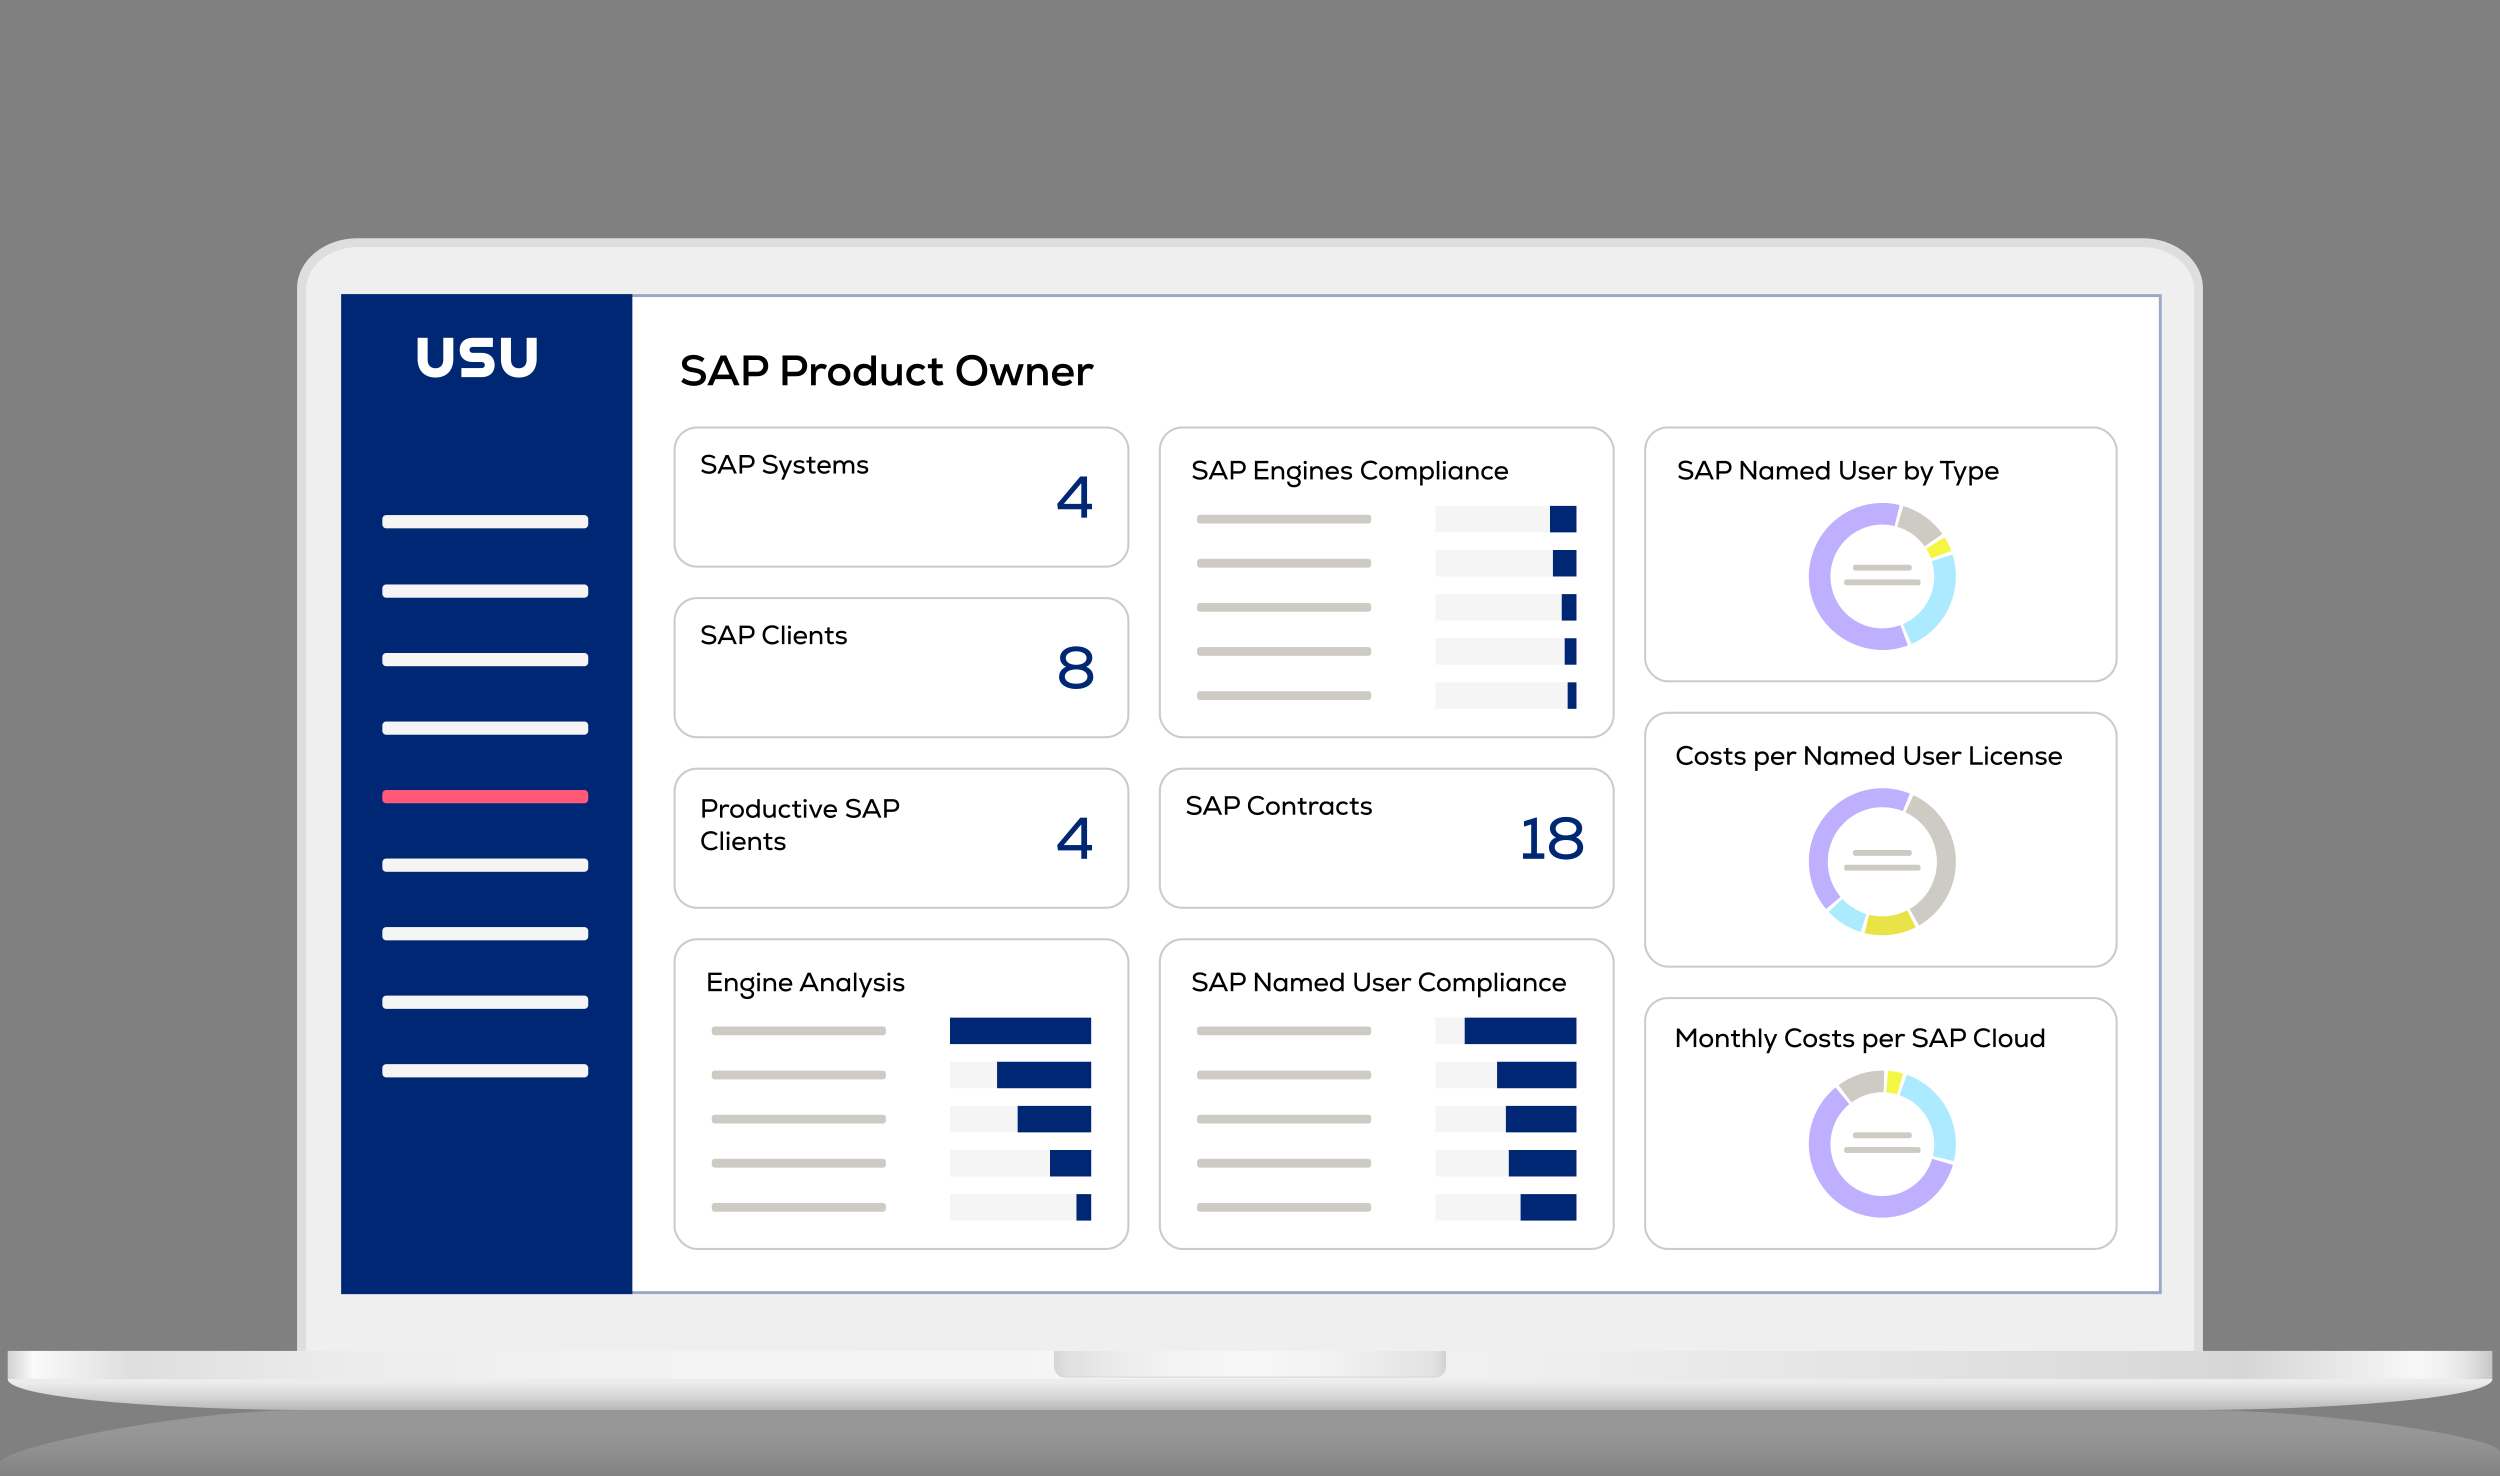 <svg width="850" height="502" viewBox="0 0 850 502" fill="none" xmlns="http://www.w3.org/2000/svg">
<rect x="0" y="0" width="850" height="502" fill="#808080" stroke="none"/>
<g id="SAP Product Owner Laptop">
<g id="Laptop">
<g id="Laptop 1">
<g id="&#197;&#131;&#195;&#171;&#195;&#174;&#195;&#169; 1">
<g id="Group">
<g id="Group_2">
<path id="Vector" opacity="0.4" d="M849.981 493.671C849.981 488.334 786.775 479.414 747.958 479.414H102.042C63.216 479.414 0 492.056 0 497.393V493.671V502H850V497.389L849.981 493.666V493.671Z" fill="url(#paint0_linear_420_7316)"/>
</g>
<g id="Group_3">
<g id="Group_4">
<path id="Vector_2" fill-rule="evenodd" clip-rule="evenodd" d="M749 460.049C749 469.377 739.783 477 728.521 477H121.484C110.222 477 101 469.377 101 460.049V97.963C101 88.63 110.222 81 121.484 81H728.521C739.783 81 749 88.63 749 97.963V460.045V460.049Z" fill="#DEDEDE"/>
<path id="Vector_3" fill-rule="evenodd" clip-rule="evenodd" d="M121.686 475C111.935 475 104 468.434 104 460.364V98.644C104 90.57 111.935 84 121.686 84H728.319C738.07 84 746 90.57 746 98.644V460.364C746 468.434 738.074 475 728.319 475H121.686Z" fill="#EEEFEE"/>
<path id="Vector_4" d="M735 100H116V440H735V100Z" fill="white"/>
</g>
<g id="Group_5">
<g id="Group_6">
<path id="Vector_5" d="M847.385 459.308H2.621V468.847H847.385V459.308Z" fill="url(#paint1_linear_420_7316)"/>
<path id="Vector_6" d="M2.641 468.847C2.641 475.966 65.423 479.391 103.997 479.391H746.034C784.599 479.391 847.376 475.966 847.376 468.847H2.641Z" fill="url(#paint2_linear_420_7316)"/>
<path id="Vector_7" d="M3.624 470.238H846.369C847.036 469.777 847.376 469.312 847.376 468.842H2.641C2.641 469.312 2.986 469.777 3.624 470.238Z" fill="#ECECEC"/>
</g>
<path id="Vector_8" d="M362.098 468.386C360.065 468.386 358.41 466.734 358.41 464.71V460.229H491.599V464.71C491.599 466.734 489.948 468.386 487.91 468.386H362.098Z" fill="#D4D4D4"/>
<path id="Vector_9" d="M358.402 459.308V464.361C358.402 466.394 360.062 468.042 362.091 468.042H487.903C489.94 468.042 491.591 466.394 491.591 464.361V459.308H358.402Z" fill="url(#paint3_linear_420_7316)"/>
</g>
</g>
</g>
</g>
</g>
</g>
<g id="SAP Product Owner">
<g id="Heading&#38;Background">
<path id="Vector_10" d="M720.048 100H131.952C123.694 100 117 106.716 117 115V425C117 433.284 123.694 440 131.952 440H720.048C728.306 440 735 433.284 735 425V115C735 106.716 728.306 100 720.048 100Z" fill="white"/>
<g id="Vector_11">
<path d="M735.002 100H116.002V440L735.002 440V100Z" fill="white"/>
<path d="M734.502 100.5V439.5H116.502V100.5H734.502Z" stroke="#002773" stroke-opacity="0.4"/>
</g>
<path id="IT Service Desk" d="M235.887 131.203C234.35 131.203 232.784 130.695 231.609 129.782L232.494 128.506C233.349 129.216 234.64 129.651 235.887 129.651C237.366 129.651 238.322 129.057 238.322 128.143C238.322 127.302 237.54 126.853 235.785 126.621C233.045 126.258 231.856 125.33 231.856 123.547C231.856 121.85 233.465 120.647 235.785 120.647C237.134 120.647 238.511 121.111 239.541 121.908L238.685 123.112C237.859 122.488 236.8 122.14 235.8 122.14C234.466 122.14 233.523 122.735 233.523 123.561C233.523 124.373 234.263 124.837 235.959 125.084C238.845 125.504 240.034 126.374 240.034 128.1C240.034 129.97 238.381 131.203 235.887 131.203ZM240.476 131L245.029 120.85H246.914L251.452 131H249.611L248.683 128.897H243.231L242.303 131H240.476ZM243.883 127.36H248.03L245.957 122.561L243.883 127.36ZM252.808 131V120.85H257.535C259.753 120.85 261.203 122.256 261.203 124.388C261.203 126.519 259.753 127.926 257.535 127.926H254.504V131H252.808ZM254.49 126.389H257.448C258.695 126.389 259.521 125.606 259.521 124.388C259.521 123.184 258.695 122.401 257.448 122.401H254.49V126.389ZM266.047 131V120.85H270.774C272.993 120.85 274.443 122.256 274.443 124.388C274.443 126.519 272.993 127.926 270.774 127.926H267.744V131H266.047ZM267.729 126.389H270.687C271.934 126.389 272.761 125.606 272.761 124.388C272.761 123.184 271.934 122.401 270.687 122.401H267.729V126.389ZM275.755 131V123.837H277.205L277.22 124.939C277.785 124.083 278.496 123.692 279.395 123.692C280.091 123.692 280.787 123.924 281.207 124.315L280.482 125.635C280.076 125.359 279.714 125.243 279.279 125.243C278.119 125.243 277.379 126.099 277.379 127.505V131H275.755ZM285.35 131.16C283.015 131.16 281.522 129.564 281.522 127.418C281.522 125.272 283.015 123.678 285.35 123.678C287.67 123.678 289.163 125.272 289.163 127.418C289.163 129.564 287.67 131.16 285.35 131.16ZM285.35 129.68C286.684 129.68 287.539 128.665 287.539 127.418C287.539 126.171 286.684 125.156 285.35 125.156C284.001 125.156 283.146 126.171 283.146 127.418C283.146 128.665 284.001 129.68 285.35 129.68ZM293.725 131.16C291.695 131.16 290.202 129.68 290.202 127.418C290.202 125.156 291.695 123.678 293.725 123.678C294.755 123.678 295.639 124.025 296.205 124.605V120.85H297.829V131H296.379L296.364 130.043C295.799 130.753 294.856 131.16 293.725 131.16ZM294.015 129.68C295.291 129.68 296.205 128.752 296.205 127.418C296.205 126.084 295.291 125.156 294.015 125.156C292.725 125.156 291.826 126.084 291.826 127.418C291.826 128.752 292.725 129.68 294.015 129.68ZM302.713 131.145C300.886 131.145 299.697 129.84 299.697 127.795V123.837H301.321V127.694C301.321 128.955 301.959 129.68 303.003 129.68C304.192 129.68 304.99 128.81 304.99 127.607V123.837H306.614V131H305.164L305.149 130.072C304.54 130.782 303.685 131.145 302.713 131.145ZM311.956 131.16C309.636 131.16 308.128 129.68 308.128 127.418C308.128 125.2 309.665 123.678 311.942 123.678C312.986 123.678 313.87 124.04 314.653 124.779L313.667 125.838C313.232 125.403 312.609 125.156 311.971 125.156C310.666 125.156 309.752 126.084 309.752 127.418C309.752 128.767 310.651 129.68 311.971 129.68C312.667 129.68 313.29 129.434 313.74 128.941L314.74 130.028C313.943 130.797 313.058 131.16 311.956 131.16ZM319.173 131.102C317.694 131.102 316.824 130.246 316.824 128.535V125.214H315.475V123.837H316.824V121.966L318.433 121.792V123.837H320.492V125.214H318.433V128.535C318.433 129.26 318.767 129.666 319.434 129.666C319.724 129.666 320.043 129.579 320.333 129.448L320.782 130.753C320.231 131 319.767 131.102 319.173 131.102ZM330.457 131.218C327.325 131.218 325.222 129.086 325.222 125.925C325.222 122.764 327.325 120.632 330.457 120.632C333.574 120.632 335.677 122.764 335.677 125.925C335.677 129.086 333.574 131.218 330.457 131.218ZM330.457 129.651C332.545 129.651 333.966 128.143 333.966 125.925C333.966 123.706 332.545 122.198 330.457 122.198C328.354 122.198 326.933 123.706 326.933 125.925C326.933 128.143 328.354 129.651 330.457 129.651ZM338.819 131L336.426 123.837H338.152L338.964 126.476L339.732 129.144L341.574 123.837H342.951L344.778 129.173L345.576 126.476L346.359 123.837H348.084L345.706 131H343.981L343.299 128.955L342.27 126.084L341.24 128.955L340.559 131H338.819ZM349.26 131V123.837H350.71L350.725 124.779C351.334 124.069 352.189 123.692 353.204 123.692C355.046 123.692 356.264 124.997 356.264 127.041V131H354.64V127.143C354.64 125.881 353.987 125.156 352.9 125.156C351.711 125.156 350.884 126.026 350.884 127.23V131H349.26ZM361.547 131.203C359.183 131.203 357.661 129.709 357.661 127.418C357.661 125.2 359.154 123.692 361.373 123.692C363.896 123.692 365.288 125.345 365.056 128.027H359.328C359.459 129.1 360.329 129.738 361.59 129.738C362.402 129.738 363.214 129.463 363.649 128.999L364.635 129.956C363.925 130.739 362.779 131.203 361.547 131.203ZM359.343 126.766H363.504C363.388 125.765 362.605 125.098 361.416 125.098C360.285 125.098 359.546 125.707 359.343 126.766ZM366.536 131V123.837H367.986L368 124.939C368.566 124.083 369.276 123.692 370.175 123.692C370.871 123.692 371.567 123.924 371.988 124.315L371.263 125.635C370.857 125.359 370.494 125.243 370.059 125.243C368.899 125.243 368.16 126.099 368.16 127.505V131H366.536Z" fill="black"/>
</g>
<g id="Navbar">
<path id="Vector_12" d="M215.002 100L116 100L116.002 440L215.002 440V100Z" fill="#002773"/>
<path id="Vector_13" d="M198.7 222.01H131.3C130.582 222.01 130 222.592 130 223.31V225.21C130 225.928 130.582 226.51 131.3 226.51H198.7C199.418 226.51 200 225.928 200 225.21V223.31C200 222.592 199.418 222.01 198.7 222.01Z" fill="#F5F5F5"/>
<path id="Vector_14" d="M198.7 175.13H131.3C130.582 175.13 130 175.712 130 176.43V178.33C130 179.048 130.582 179.63 131.3 179.63H198.7C199.418 179.63 200 179.048 200 178.33V176.43C200 175.712 199.418 175.13 198.7 175.13Z" fill="#F5F5F5"/>
<path id="Vector_15" d="M198.7 245.31H131.3C130.582 245.31 130 245.892 130 246.61V248.51C130 249.228 130.582 249.81 131.3 249.81H198.7C199.418 249.81 200 249.228 200 248.51V246.61C200 245.892 199.418 245.31 198.7 245.31Z" fill="#F5F5F5"/>
<path id="Vector_16" d="M198.7 268.61H131.3C130.582 268.61 130 269.192 130 269.91V271.81C130 272.528 130.582 273.11 131.3 273.11H198.7C199.418 273.11 200 272.528 200 271.81V269.91C200 269.192 199.418 268.61 198.7 268.61Z" fill="#FF5879"/>
<path id="Vector_17" d="M198.7 291.91H131.3C130.582 291.91 130 292.492 130 293.21V295.11C130 295.828 130.582 296.41 131.3 296.41H198.7C199.418 296.41 200 295.828 200 295.11V293.21C200 292.492 199.418 291.91 198.7 291.91Z" fill="#F5F5F5"/>
<path id="Vector_18" d="M198.7 315.21H131.3C130.582 315.21 130 315.792 130 316.51V318.41C130 319.128 130.582 319.71 131.3 319.71H198.7C199.418 319.71 200 319.128 200 318.41V316.51C200 315.792 199.418 315.21 198.7 315.21Z" fill="#F5F5F5"/>
<path id="Vector_19" d="M198.7 338.51H131.3C130.582 338.51 130 339.092 130 339.81V341.71C130 342.428 130.582 343.01 131.3 343.01H198.7C199.418 343.01 200 342.428 200 341.71V339.81C200 339.092 199.418 338.51 198.7 338.51Z" fill="#F5F5F5"/>
<path id="Vector_20" d="M198.7 198.72H131.3C130.582 198.72 130 199.302 130 200.02V201.92C130 202.638 130.582 203.22 131.3 203.22H198.7C199.418 203.22 200 202.638 200 201.92V200.02C200 199.302 199.418 198.72 198.7 198.72Z" fill="#F5F5F5"/>
<path id="Vector_21" d="M198.7 361.81H131.3C130.582 361.81 130 362.392 130 363.11V365.01C130 365.728 130.582 366.31 131.3 366.31H198.7C199.418 366.31 200 365.728 200 365.01V363.11C200 362.392 199.418 361.81 198.7 361.81Z" fill="#F5F5F5"/>
<path id="Vector_22" d="M145.398 114.86V122.36C145.398 124.08 146.368 125.21 148.058 125.21C149.748 125.21 150.718 124.09 150.718 122.36V114.86H154.128V122.1C154.128 125.96 151.808 128.36 148.058 128.36C144.308 128.36 141.988 125.96 141.988 122.1V114.86H145.398ZM156.868 125.15H163.678C164.468 125.15 164.838 124.76 164.838 124.12C164.838 123.48 164.468 123.09 163.678 123.09H160.698C157.998 123.09 156.288 121.48 156.288 118.97C156.288 116.46 157.998 114.86 160.698 114.86H167.578V117.95H160.788C160.038 117.95 159.628 118.32 159.628 118.96C159.628 119.6 160.038 119.97 160.788 119.97H163.768C166.468 119.97 168.178 121.6 168.178 124.11C168.178 126.62 166.468 128.23 163.768 128.23H156.868V125.14V125.15ZM173.738 114.86V122.36C173.738 124.08 174.708 125.21 176.398 125.21C178.088 125.21 179.058 124.09 179.058 122.36V114.86H182.468V122.1C182.468 125.96 180.148 128.36 176.398 128.36C172.648 128.36 170.328 125.96 170.328 122.1V114.86H173.738Z" fill="white"/>
</g>
<g id="SAP Systems">
<path id="Border" d="M237 145.35H376C380.225 145.35 383.65 148.775 383.65 153V185C383.65 189.225 380.225 192.65 376 192.65H237C232.775 192.65 229.35 189.225 229.35 185V153C229.35 148.775 232.775 145.35 237 145.35Z" fill="white" stroke="#CECAC4" stroke-width="0.7"/>
<path id="SAP Systems_2" d="M241.033 161.117C240.07 161.117 239.107 160.784 238.405 160.19L238.873 159.524C239.377 160.001 240.223 160.307 241.033 160.307C242.041 160.307 242.689 159.902 242.689 159.272C242.689 158.696 242.176 158.39 240.97 158.21C239.26 157.958 238.549 157.409 238.549 156.329C238.549 155.312 239.539 154.583 240.952 154.583C241.807 154.583 242.644 154.88 243.265 155.393L242.806 156.014C242.293 155.591 241.618 155.357 240.961 155.357C240.052 155.357 239.422 155.771 239.422 156.347C239.422 156.905 239.89 157.211 241.06 157.4C242.869 157.688 243.571 158.192 243.571 159.245C243.571 160.379 242.572 161.117 241.033 161.117ZM243.9 161L246.726 154.7H247.716L250.542 161H249.588L248.985 159.623H245.457L244.854 161H243.9ZM245.817 158.813H248.625L247.221 155.609L245.817 158.813ZM251.457 161V154.7H254.328C255.687 154.7 256.56 155.573 256.56 156.86C256.56 158.156 255.687 159.029 254.328 159.029H252.33V161H251.457ZM252.33 158.219H254.283C255.147 158.219 255.696 157.679 255.696 156.86C255.696 156.041 255.147 155.51 254.283 155.51H252.33V158.219ZM261.889 161.117C260.926 161.117 259.963 160.784 259.261 160.19L259.729 159.524C260.233 160.001 261.079 160.307 261.889 160.307C262.897 160.307 263.545 159.902 263.545 159.272C263.545 158.696 263.032 158.39 261.826 158.21C260.116 157.958 259.405 157.409 259.405 156.329C259.405 155.312 260.395 154.583 261.808 154.583C262.663 154.583 263.5 154.88 264.121 155.393L263.662 156.014C263.149 155.591 262.474 155.357 261.817 155.357C260.908 155.357 260.278 155.771 260.278 156.347C260.278 156.905 260.746 157.211 261.916 157.4C263.725 157.688 264.427 158.192 264.427 159.245C264.427 160.379 263.428 161.117 261.889 161.117ZM265.623 163.088L266.532 160.973L264.759 156.554H265.659L266.523 158.768L267 160.046L267.522 158.768L268.449 156.554H269.349L266.541 163.088H265.623ZM271.716 161.099C270.96 161.099 270.285 160.865 269.718 160.415L270.141 159.794C270.528 160.136 271.113 160.343 271.734 160.343C272.373 160.343 272.769 160.118 272.769 159.74C272.769 159.38 272.454 159.209 271.653 159.11C270.456 158.966 269.862 158.525 269.862 157.778C269.862 156.986 270.618 156.455 271.752 156.455C272.427 156.455 272.994 156.626 273.498 156.986L273.111 157.598C272.706 157.319 272.274 157.184 271.788 157.184C271.068 157.184 270.681 157.391 270.681 157.769C270.681 158.102 270.978 158.273 271.725 158.372C273.057 158.543 273.597 158.939 273.597 159.749C273.597 160.55 272.841 161.099 271.716 161.099ZM276.468 161.063C275.532 161.063 275.064 160.523 275.064 159.524V157.283H274.191V156.554H275.064V155.357L275.892 155.267V156.554H277.242V157.283H275.892V159.524C275.892 160.019 276.081 160.307 276.567 160.307C276.756 160.307 276.972 160.253 277.17 160.163L277.413 160.856C277.08 161 276.801 161.063 276.468 161.063ZM280.26 161.117C278.829 161.117 277.893 160.19 277.893 158.777C277.893 157.409 278.811 156.464 280.17 156.464C281.7 156.464 282.564 157.472 282.438 159.11H278.757C278.838 159.875 279.423 160.343 280.278 160.343C280.818 160.343 281.358 160.145 281.628 159.821L282.168 160.334C281.745 160.82 281.025 161.117 280.26 161.117ZM278.766 158.399H281.646C281.574 157.67 281.025 157.211 280.197 157.211C279.414 157.211 278.901 157.652 278.766 158.399ZM283.411 161V156.554H284.158L284.167 157.13C284.5 156.689 284.95 156.473 285.517 156.473C286.192 156.473 286.732 156.788 287.002 157.319C287.362 156.752 287.911 156.473 288.613 156.473C289.756 156.473 290.458 157.202 290.458 158.417V161H289.621V158.471C289.621 157.679 289.252 157.247 288.577 157.247C287.848 157.247 287.353 157.769 287.353 158.525V161H286.516V158.471C286.516 157.679 286.147 157.247 285.472 157.247C284.752 157.247 284.248 157.769 284.248 158.525V161H283.411ZM293.337 161.099C292.581 161.099 291.906 160.865 291.339 160.415L291.762 159.794C292.149 160.136 292.734 160.343 293.355 160.343C293.994 160.343 294.39 160.118 294.39 159.74C294.39 159.38 294.075 159.209 293.274 159.11C292.077 158.966 291.483 158.525 291.483 157.778C291.483 156.986 292.239 156.455 293.373 156.455C294.048 156.455 294.615 156.626 295.119 156.986L294.732 157.598C294.327 157.319 293.895 157.184 293.409 157.184C292.689 157.184 292.302 157.391 292.302 157.769C292.302 158.102 292.599 158.273 293.346 158.372C294.678 158.543 295.218 158.939 295.218 159.749C295.218 160.55 294.462 161.099 293.337 161.099Z" fill="black"/>
<path id="4" d="M367.64 176V173.14H359.7L359.46 171.32L367.3 162H369.6V171.3H371.28V173.14H369.6V176H367.64ZM361.68 171.32H367.64V164.3L361.68 171.32Z" fill="#002773"/>
</g>
<g id="SAP Clients">
<path id="Vector_23" d="M237 203.35H376C380.225 203.35 383.65 206.775 383.65 211V243C383.65 247.225 380.225 250.65 376 250.65H237C232.775 250.65 229.35 247.225 229.35 243V211C229.35 206.775 232.775 203.35 237 203.35Z" fill="white" stroke="#CECAC4" stroke-width="0.7"/>
<path id="SAP Clients_2" d="M241.033 219.117C240.07 219.117 239.107 218.784 238.405 218.19L238.873 217.524C239.377 218.001 240.223 218.307 241.033 218.307C242.041 218.307 242.689 217.902 242.689 217.272C242.689 216.696 242.176 216.39 240.97 216.21C239.26 215.958 238.549 215.409 238.549 214.329C238.549 213.312 239.539 212.583 240.952 212.583C241.807 212.583 242.644 212.88 243.265 213.393L242.806 214.014C242.293 213.591 241.618 213.357 240.961 213.357C240.052 213.357 239.422 213.771 239.422 214.347C239.422 214.905 239.89 215.211 241.06 215.4C242.869 215.688 243.571 216.192 243.571 217.245C243.571 218.379 242.572 219.117 241.033 219.117ZM243.9 219L246.726 212.7H247.716L250.542 219H249.588L248.985 217.623H245.457L244.854 219H243.9ZM245.817 216.813H248.625L247.221 213.609L245.817 216.813ZM251.457 219V212.7H254.328C255.687 212.7 256.56 213.573 256.56 214.86C256.56 216.156 255.687 217.029 254.328 217.029H252.33V219H251.457ZM252.33 216.219H254.283C255.147 216.219 255.696 215.679 255.696 214.86C255.696 214.041 255.147 213.51 254.283 213.51H252.33V216.219ZM262.555 219.126C260.629 219.126 259.279 217.767 259.279 215.85C259.279 213.933 260.62 212.574 262.555 212.574C263.455 212.574 264.256 212.916 264.877 213.546L264.274 214.086C263.824 213.627 263.257 213.393 262.582 213.393C261.151 213.393 260.161 214.392 260.161 215.85C260.161 217.308 261.151 218.307 262.582 218.307C263.239 218.307 263.878 218.055 264.337 217.605L264.913 218.19C264.31 218.793 263.491 219.126 262.555 219.126ZM265.85 219V212.7H266.687V219H265.85ZM267.986 219V214.554H268.823V219H267.986ZM268.409 213.789C268.085 213.789 267.842 213.555 267.842 213.24C267.842 212.916 268.085 212.682 268.409 212.682C268.742 212.682 268.976 212.916 268.976 213.24C268.976 213.555 268.742 213.789 268.409 213.789ZM272.192 219.117C270.761 219.117 269.825 218.19 269.825 216.777C269.825 215.409 270.743 214.464 272.102 214.464C273.632 214.464 274.496 215.472 274.37 217.11H270.689C270.77 217.875 271.355 218.343 272.21 218.343C272.75 218.343 273.29 218.145 273.56 217.821L274.1 218.334C273.677 218.82 272.957 219.117 272.192 219.117ZM270.698 216.399H273.578C273.506 215.67 272.957 215.211 272.129 215.211C271.346 215.211 270.833 215.652 270.698 216.399ZM275.342 219V214.554H276.089L276.098 215.175C276.476 214.725 277.034 214.473 277.682 214.473C278.834 214.473 279.59 215.274 279.59 216.534V219H278.753V216.588C278.753 215.733 278.312 215.247 277.556 215.247C276.746 215.247 276.179 215.832 276.179 216.633V219H275.342ZM282.664 219.063C281.728 219.063 281.26 218.523 281.26 217.524V215.283H280.387V214.554H281.26V213.357L282.088 213.267V214.554H283.438V215.283H282.088V217.524C282.088 218.019 282.277 218.307 282.763 218.307C282.952 218.307 283.168 218.253 283.366 218.163L283.609 218.856C283.276 219 282.997 219.063 282.664 219.063ZM286.06 219.099C285.304 219.099 284.629 218.865 284.062 218.415L284.485 217.794C284.872 218.136 285.457 218.343 286.078 218.343C286.717 218.343 287.113 218.118 287.113 217.74C287.113 217.38 286.798 217.209 285.997 217.11C284.8 216.966 284.206 216.525 284.206 215.778C284.206 214.986 284.962 214.455 286.096 214.455C286.771 214.455 287.338 214.626 287.842 214.986L287.455 215.598C287.05 215.319 286.618 215.184 286.132 215.184C285.412 215.184 285.025 215.391 285.025 215.769C285.025 216.102 285.322 216.273 286.069 216.372C287.401 216.543 287.941 216.939 287.941 217.749C287.941 218.55 287.185 219.099 286.06 219.099Z" fill="black"/>
<path id="8" d="M365.9 234.26C362.42 234.26 360.08 232.6 360.08 230.14C360.08 228.56 361 227.3 362.48 226.72C361.22 226.12 360.42 225.06 360.42 223.62C360.42 221.32 362.66 219.74 365.9 219.74C369.14 219.74 371.38 221.32 371.38 223.62C371.38 225.06 370.58 226.12 369.32 226.72C370.78 227.28 371.72 228.56 371.72 230.14C371.72 232.6 369.38 234.26 365.9 234.26ZM365.9 232.46C368.24 232.46 369.74 231.52 369.74 230.04C369.74 228.56 368.24 227.6 365.9 227.6C363.56 227.6 362.04 228.56 362.04 230.04C362.04 231.52 363.56 232.46 365.9 232.46ZM365.9 226.04C368.02 226.04 369.44 225.12 369.44 223.74C369.44 222.36 368.02 221.44 365.9 221.44C363.78 221.44 362.36 222.36 362.36 223.74C362.36 225.12 363.78 226.04 365.9 226.04Z" fill="#002773"/>
</g>
<g id="Productive SAP Clients">
<path id="Vector_24" d="M237 261.35H376C380.225 261.35 383.65 264.775 383.65 269V301C383.65 305.225 380.225 308.65 376 308.65H237C232.775 308.65 229.35 305.225 229.35 301V269C229.35 264.775 232.775 261.35 237 261.35Z" fill="white" stroke="#CECAC4" stroke-width="0.7"/>
<path id="Productive SAP Clients_2" d="M238.81 278V271.7H241.681C243.04 271.7 243.913 272.573 243.913 273.86C243.913 275.156 243.04 276.029 241.681 276.029H239.683V278H238.81ZM239.683 275.219H241.636C242.5 275.219 243.049 274.679 243.049 273.86C243.049 273.041 242.5 272.51 241.636 272.51H239.683V275.219ZM244.792 278V273.554H245.539L245.548 274.301C245.899 273.743 246.349 273.473 246.943 273.473C247.366 273.473 247.78 273.608 248.032 273.824L247.654 274.526C247.411 274.364 247.168 274.292 246.898 274.292C246.133 274.292 245.629 274.895 245.629 275.813V278H244.792ZM250.596 278.099C249.174 278.099 248.247 277.1 248.247 275.777C248.247 274.454 249.174 273.455 250.596 273.455C252.009 273.455 252.936 274.454 252.936 275.777C252.936 277.1 252.009 278.099 250.596 278.099ZM250.596 277.325C251.505 277.325 252.099 276.623 252.099 275.777C252.099 274.931 251.505 274.229 250.596 274.229C249.678 274.229 249.084 274.931 249.084 275.777C249.084 276.623 249.678 277.325 250.596 277.325ZM255.849 278.099C254.571 278.099 253.644 277.181 253.644 275.777C253.644 274.373 254.571 273.455 255.849 273.455C256.533 273.455 257.109 273.689 257.469 274.112V271.7H258.306V278H257.559L257.55 277.343C257.208 277.811 256.587 278.099 255.849 278.099ZM255.975 277.325C256.848 277.325 257.469 276.686 257.469 275.777C257.469 274.868 256.848 274.229 255.975 274.229C255.093 274.229 254.481 274.868 254.481 275.777C254.481 276.686 255.093 277.325 255.975 277.325ZM261.419 278.081C260.276 278.081 259.538 277.28 259.538 276.02V273.554H260.375V275.966C260.375 276.821 260.807 277.307 261.536 277.307C262.346 277.307 262.895 276.722 262.895 275.921V273.554H263.732V278H262.985L262.976 277.37C262.598 277.829 262.049 278.081 261.419 278.081ZM267.076 278.099C265.681 278.099 264.727 277.172 264.727 275.777C264.727 274.4 265.681 273.455 267.067 273.455C267.706 273.455 268.264 273.689 268.732 274.139L268.21 274.697C267.913 274.391 267.508 274.229 267.076 274.229C266.203 274.229 265.564 274.85 265.564 275.777C265.564 276.704 266.194 277.325 267.076 277.325C267.535 277.325 267.958 277.145 268.255 276.83L268.777 277.406C268.3 277.874 267.751 278.099 267.076 278.099ZM271.573 278.063C270.637 278.063 270.169 277.523 270.169 276.524V274.283H269.296V273.554H270.169V272.357L270.997 272.267V273.554H272.347V274.283H270.997V276.524C270.997 277.019 271.186 277.307 271.672 277.307C271.861 277.307 272.077 277.253 272.275 277.163L272.518 277.856C272.185 278 271.906 278.063 271.573 278.063ZM273.312 278V273.554H274.149V278H273.312ZM273.735 272.789C273.411 272.789 273.168 272.555 273.168 272.24C273.168 271.916 273.411 271.682 273.735 271.682C274.068 271.682 274.302 271.916 274.302 272.24C274.302 272.555 274.068 272.789 273.735 272.789ZM276.879 278L274.998 273.554H275.916L276.573 275.183L277.338 277.136L278.103 275.183L278.778 273.554H279.669L277.788 278H276.879ZM282.396 278.117C280.965 278.117 280.029 277.19 280.029 275.777C280.029 274.409 280.947 273.464 282.306 273.464C283.836 273.464 284.7 274.472 284.574 276.11H280.893C280.974 276.875 281.559 277.343 282.414 277.343C282.954 277.343 283.494 277.145 283.764 276.821L284.304 277.334C283.881 277.82 283.161 278.117 282.396 278.117ZM280.902 275.399H283.782C283.71 274.67 283.161 274.211 282.333 274.211C281.55 274.211 281.037 274.652 280.902 275.399ZM290.199 278.117C289.236 278.117 288.273 277.784 287.571 277.19L288.039 276.524C288.543 277.001 289.389 277.307 290.199 277.307C291.207 277.307 291.855 276.902 291.855 276.272C291.855 275.696 291.342 275.39 290.136 275.21C288.426 274.958 287.715 274.409 287.715 273.329C287.715 272.312 288.705 271.583 290.118 271.583C290.973 271.583 291.81 271.88 292.431 272.393L291.972 273.014C291.459 272.591 290.784 272.357 290.127 272.357C289.218 272.357 288.588 272.771 288.588 273.347C288.588 273.905 289.056 274.211 290.226 274.4C292.035 274.688 292.737 275.192 292.737 276.245C292.737 277.379 291.738 278.117 290.199 278.117ZM293.066 278L295.892 271.7H296.882L299.708 278H298.754L298.151 276.623H294.623L294.02 278H293.066ZM294.983 275.813H297.791L296.387 272.609L294.983 275.813ZM300.623 278V271.7H303.494C304.853 271.7 305.726 272.573 305.726 273.86C305.726 275.156 304.853 276.029 303.494 276.029H301.496V278H300.623ZM301.496 275.219H303.449C304.313 275.219 304.862 274.679 304.862 273.86C304.862 273.041 304.313 272.51 303.449 272.51H301.496V275.219ZM241.699 289.126C239.773 289.126 238.423 287.767 238.423 285.85C238.423 283.933 239.764 282.574 241.699 282.574C242.599 282.574 243.4 282.916 244.021 283.546L243.418 284.086C242.968 283.627 242.401 283.393 241.726 283.393C240.295 283.393 239.305 284.392 239.305 285.85C239.305 287.308 240.295 288.307 241.726 288.307C242.383 288.307 243.022 288.055 243.481 287.605L244.057 288.19C243.454 288.793 242.635 289.126 241.699 289.126ZM244.994 289V282.7H245.831V289H244.994ZM247.129 289V284.554H247.966V289H247.129ZM247.552 283.789C247.228 283.789 246.985 283.555 246.985 283.24C246.985 282.916 247.228 282.682 247.552 282.682C247.885 282.682 248.119 282.916 248.119 283.24C248.119 283.555 247.885 283.789 247.552 283.789ZM251.335 289.117C249.904 289.117 248.968 288.19 248.968 286.777C248.968 285.409 249.886 284.464 251.245 284.464C252.775 284.464 253.639 285.472 253.513 287.11H249.832C249.913 287.875 250.498 288.343 251.353 288.343C251.893 288.343 252.433 288.145 252.703 287.821L253.243 288.334C252.82 288.82 252.1 289.117 251.335 289.117ZM249.841 286.399H252.721C252.649 285.67 252.1 285.211 251.272 285.211C250.489 285.211 249.976 285.652 249.841 286.399ZM254.486 289V284.554H255.233L255.242 285.175C255.62 284.725 256.178 284.473 256.826 284.473C257.978 284.473 258.734 285.274 258.734 286.534V289H257.897V286.588C257.897 285.733 257.456 285.247 256.7 285.247C255.89 285.247 255.323 285.832 255.323 286.633V289H254.486ZM261.808 289.063C260.872 289.063 260.404 288.523 260.404 287.524V285.283H259.531V284.554H260.404V283.357L261.232 283.267V284.554H262.582V285.283H261.232V287.524C261.232 288.019 261.421 288.307 261.907 288.307C262.096 288.307 262.312 288.253 262.51 288.163L262.753 288.856C262.42 289 262.141 289.063 261.808 289.063ZM265.203 289.099C264.447 289.099 263.772 288.865 263.205 288.415L263.628 287.794C264.015 288.136 264.6 288.343 265.221 288.343C265.86 288.343 266.256 288.118 266.256 287.74C266.256 287.38 265.941 287.209 265.14 287.11C263.943 286.966 263.349 286.525 263.349 285.778C263.349 284.986 264.105 284.455 265.239 284.455C265.914 284.455 266.481 284.626 266.985 284.986L266.598 285.598C266.193 285.319 265.761 285.184 265.275 285.184C264.555 285.184 264.168 285.391 264.168 285.769C264.168 286.102 264.465 286.273 265.212 286.372C266.544 286.543 267.084 286.939 267.084 287.749C267.084 288.55 266.328 289.099 265.203 289.099Z" fill="black"/>
<path id="4_2" d="M367.64 292V289.14H359.7L359.46 287.32L367.3 278H369.6V287.3H371.28V289.14H369.6V292H367.64ZM361.68 287.32H367.64V280.3L361.68 287.32Z" fill="#002773"/>
</g>
<g id="SAP Contracts">
<path id="Border_2" d="M402 261.35H541C545.225 261.35 548.65 264.775 548.65 269V301C548.65 305.225 545.225 308.65 541 308.65H402C397.775 308.65 394.35 305.225 394.35 301V269C394.35 264.775 397.775 261.35 402 261.35Z" fill="white" stroke="#CECAC4" stroke-width="0.7"/>
<path id="SAP Contracts_2" d="M406.033 277.117C405.07 277.117 404.107 276.784 403.405 276.19L403.873 275.524C404.377 276.001 405.223 276.307 406.033 276.307C407.041 276.307 407.689 275.902 407.689 275.272C407.689 274.696 407.176 274.39 405.97 274.21C404.26 273.958 403.549 273.409 403.549 272.329C403.549 271.312 404.539 270.583 405.952 270.583C406.807 270.583 407.644 270.88 408.265 271.393L407.806 272.014C407.293 271.591 406.618 271.357 405.961 271.357C405.052 271.357 404.422 271.771 404.422 272.347C404.422 272.905 404.89 273.211 406.06 273.4C407.869 273.688 408.571 274.192 408.571 275.245C408.571 276.379 407.572 277.117 406.033 277.117ZM408.9 277L411.726 270.7H412.716L415.542 277H414.588L413.985 275.623H410.457L409.854 277H408.9ZM410.817 274.813H413.625L412.221 271.609L410.817 274.813ZM416.457 277V270.7H419.328C420.687 270.7 421.56 271.573 421.56 272.86C421.56 274.156 420.687 275.029 419.328 275.029H417.33V277H416.457ZM417.33 274.219H419.283C420.147 274.219 420.696 273.679 420.696 272.86C420.696 272.041 420.147 271.51 419.283 271.51H417.33V274.219ZM427.555 277.126C425.629 277.126 424.279 275.767 424.279 273.85C424.279 271.933 425.62 270.574 427.555 270.574C428.455 270.574 429.256 270.916 429.877 271.546L429.274 272.086C428.824 271.627 428.257 271.393 427.582 271.393C426.151 271.393 425.161 272.392 425.161 273.85C425.161 275.308 426.151 276.307 427.582 276.307C428.239 276.307 428.878 276.055 429.337 275.605L429.913 276.19C429.31 276.793 428.491 277.126 427.555 277.126ZM432.788 277.099C431.366 277.099 430.439 276.1 430.439 274.777C430.439 273.454 431.366 272.455 432.788 272.455C434.201 272.455 435.128 273.454 435.128 274.777C435.128 276.1 434.201 277.099 432.788 277.099ZM432.788 276.325C433.697 276.325 434.291 275.623 434.291 274.777C434.291 273.931 433.697 273.229 432.788 273.229C431.87 273.229 431.276 273.931 431.276 274.777C431.276 275.623 431.87 276.325 432.788 276.325ZM436.124 277V272.554H436.871L436.88 273.175C437.258 272.725 437.816 272.473 438.464 272.473C439.616 272.473 440.372 273.274 440.372 274.534V277H439.535V274.588C439.535 273.733 439.094 273.247 438.338 273.247C437.528 273.247 436.961 273.832 436.961 274.633V277H436.124ZM443.446 277.063C442.51 277.063 442.042 276.523 442.042 275.524V273.283H441.169V272.554H442.042V271.357L442.87 271.267V272.554H444.22V273.283H442.87V275.524C442.87 276.019 443.059 276.307 443.545 276.307C443.734 276.307 443.95 276.253 444.148 276.163L444.391 276.856C444.058 277 443.779 277.063 443.446 277.063ZM445.185 277V272.554H445.932L445.941 273.301C446.292 272.743 446.742 272.473 447.336 272.473C447.759 272.473 448.173 272.608 448.425 272.824L448.047 273.526C447.804 273.364 447.561 273.292 447.291 273.292C446.526 273.292 446.022 273.895 446.022 274.813V277H445.185ZM450.864 277.099C449.559 277.099 448.641 276.145 448.641 274.777C448.641 273.409 449.559 272.455 450.864 272.455C451.593 272.455 452.205 272.734 452.556 273.211L452.565 272.554H453.303V277H452.565L452.556 276.343C452.205 276.82 451.593 277.099 450.864 277.099ZM450.972 276.325C451.854 276.325 452.466 275.686 452.466 274.777C452.466 273.868 451.854 273.229 450.972 273.229C450.099 273.229 449.478 273.868 449.478 274.777C449.478 275.686 450.099 276.325 450.972 276.325ZM456.659 277.099C455.264 277.099 454.31 276.172 454.31 274.777C454.31 273.4 455.264 272.455 456.65 272.455C457.289 272.455 457.847 272.689 458.315 273.139L457.793 273.697C457.496 273.391 457.091 273.229 456.659 273.229C455.786 273.229 455.147 273.85 455.147 274.777C455.147 275.704 455.777 276.325 456.659 276.325C457.118 276.325 457.541 276.145 457.838 275.83L458.36 276.406C457.883 276.874 457.334 277.099 456.659 277.099ZM461.156 277.063C460.22 277.063 459.752 276.523 459.752 275.524V273.283H458.879V272.554H459.752V271.357L460.58 271.267V272.554H461.93V273.283H460.58V275.524C460.58 276.019 460.769 276.307 461.255 276.307C461.444 276.307 461.66 276.253 461.858 276.163L462.101 276.856C461.768 277 461.489 277.063 461.156 277.063ZM464.551 277.099C463.795 277.099 463.12 276.865 462.553 276.415L462.976 275.794C463.363 276.136 463.948 276.343 464.569 276.343C465.208 276.343 465.604 276.118 465.604 275.74C465.604 275.38 465.289 275.209 464.488 275.11C463.291 274.966 462.697 274.525 462.697 273.778C462.697 272.986 463.453 272.455 464.587 272.455C465.262 272.455 465.829 272.626 466.333 272.986L465.946 273.598C465.541 273.319 465.109 273.184 464.623 273.184C463.903 273.184 463.516 273.391 463.516 273.769C463.516 274.102 463.813 274.273 464.56 274.372C465.892 274.543 466.432 274.939 466.432 275.749C466.432 276.55 465.676 277.099 464.551 277.099Z" fill="black"/>
<path id="18" d="M517.82 292V290.14H520.6V280.3L518.14 281.06V279.22L522.3 277.94H522.56V290.14H525.06V292H517.82ZM532.455 292.26C528.975 292.26 526.635 290.6 526.635 288.14C526.635 286.56 527.555 285.3 529.035 284.72C527.775 284.12 526.975 283.06 526.975 281.62C526.975 279.32 529.215 277.74 532.455 277.74C535.695 277.74 537.935 279.32 537.935 281.62C537.935 283.06 537.135 284.12 535.875 284.72C537.335 285.28 538.275 286.56 538.275 288.14C538.275 290.6 535.935 292.26 532.455 292.26ZM532.455 290.46C534.795 290.46 536.295 289.52 536.295 288.04C536.295 286.56 534.795 285.6 532.455 285.6C530.115 285.6 528.595 286.56 528.595 288.04C528.595 289.52 530.115 290.46 532.455 290.46ZM532.455 284.04C534.575 284.04 535.995 283.12 535.995 281.74C535.995 280.36 534.575 279.44 532.455 279.44C530.335 279.44 528.915 280.36 528.915 281.74C528.915 283.12 530.335 284.04 532.455 284.04Z" fill="#002773"/>
</g>
<g id="SAP Engines Compliance">
<rect id="Border_3" x="394.35" y="145.35" width="154.3" height="105.3" rx="7.65" stroke="#CECAC4" stroke-width="0.7"/>
<path id="SAP Engines Compliance_2" d="M408.033 163.117C407.07 163.117 406.107 162.784 405.405 162.19L405.873 161.524C406.377 162.001 407.223 162.307 408.033 162.307C409.041 162.307 409.689 161.902 409.689 161.272C409.689 160.696 409.176 160.39 407.97 160.21C406.26 159.958 405.549 159.409 405.549 158.329C405.549 157.312 406.539 156.583 407.952 156.583C408.807 156.583 409.644 156.88 410.265 157.393L409.806 158.014C409.293 157.591 408.618 157.357 407.961 157.357C407.052 157.357 406.422 157.771 406.422 158.347C406.422 158.905 406.89 159.211 408.06 159.4C409.869 159.688 410.571 160.192 410.571 161.245C410.571 162.379 409.572 163.117 408.033 163.117ZM410.9 163L413.726 156.7H414.716L417.542 163H416.588L415.985 161.623H412.457L411.854 163H410.9ZM412.817 160.813H415.625L414.221 157.609L412.817 160.813ZM418.457 163V156.7H421.328C422.687 156.7 423.56 157.573 423.56 158.86C423.56 160.156 422.687 161.029 421.328 161.029H419.33V163H418.457ZM419.33 160.219H421.283C422.147 160.219 422.696 159.679 422.696 158.86C422.696 158.041 422.147 157.51 421.283 157.51H419.33V160.219ZM426.666 163V156.7H431.229V157.51H427.539V159.409H431.067V160.21H427.539V162.181H431.283V163H426.666ZM432.376 163V158.554H433.123L433.132 159.175C433.51 158.725 434.068 158.473 434.716 158.473C435.868 158.473 436.624 159.274 436.624 160.534V163H435.787V160.588C435.787 159.733 435.346 159.247 434.59 159.247C433.78 159.247 433.213 159.832 433.213 160.633V163H432.376ZM439.93 165.682C438.517 165.682 437.581 164.908 437.626 163.747H438.454C438.427 164.449 439.03 164.908 439.93 164.908C440.83 164.908 441.424 164.503 441.424 163.882C441.424 163.27 440.857 162.892 439.948 162.892C438.49 162.892 437.563 162.037 437.563 160.687C437.563 159.409 438.562 158.473 439.921 158.473C440.416 158.473 440.857 158.581 441.181 158.788L441.757 158.095L442.36 158.563L441.748 159.274C442.153 159.76 442.297 160.156 442.297 160.687C442.297 161.524 441.856 162.154 441.082 162.451C441.829 162.703 442.261 163.216 442.261 163.882C442.261 164.971 441.343 165.682 439.93 165.682ZM439.93 162.127C440.83 162.127 441.46 161.533 441.46 160.687C441.46 159.823 440.857 159.247 439.93 159.247C439.021 159.247 438.4 159.832 438.4 160.687C438.4 161.551 439.012 162.127 439.93 162.127ZM443.353 163V158.554H444.19V163H443.353ZM443.776 157.789C443.452 157.789 443.209 157.555 443.209 157.24C443.209 156.916 443.452 156.682 443.776 156.682C444.109 156.682 444.343 156.916 444.343 157.24C444.343 157.555 444.109 157.789 443.776 157.789ZM445.489 163V158.554H446.236L446.245 159.175C446.623 158.725 447.181 158.473 447.829 158.473C448.981 158.473 449.737 159.274 449.737 160.534V163H448.9V160.588C448.9 159.733 448.459 159.247 447.703 159.247C446.893 159.247 446.326 159.832 446.326 160.633V163H445.489ZM453.043 163.117C451.612 163.117 450.676 162.19 450.676 160.777C450.676 159.409 451.594 158.464 452.953 158.464C454.483 158.464 455.347 159.472 455.221 161.11H451.54C451.621 161.875 452.206 162.343 453.061 162.343C453.601 162.343 454.141 162.145 454.411 161.821L454.951 162.334C454.528 162.82 453.808 163.117 453.043 163.117ZM451.549 160.399H454.429C454.357 159.67 453.808 159.211 452.98 159.211C452.197 159.211 451.684 159.652 451.549 160.399ZM457.85 163.099C457.094 163.099 456.419 162.865 455.852 162.415L456.275 161.794C456.662 162.136 457.247 162.343 457.868 162.343C458.507 162.343 458.903 162.118 458.903 161.74C458.903 161.38 458.588 161.209 457.787 161.11C456.59 160.966 455.996 160.525 455.996 159.778C455.996 158.986 456.752 158.455 457.886 158.455C458.561 158.455 459.128 158.626 459.632 158.986L459.245 159.598C458.84 159.319 458.408 159.184 457.922 159.184C457.202 159.184 456.815 159.391 456.815 159.769C456.815 160.102 457.112 160.273 457.859 160.372C459.191 160.543 459.731 160.939 459.731 161.749C459.731 162.55 458.975 163.099 457.85 163.099ZM466.012 163.126C464.086 163.126 462.736 161.767 462.736 159.85C462.736 157.933 464.077 156.574 466.012 156.574C466.912 156.574 467.713 156.916 468.334 157.546L467.731 158.086C467.281 157.627 466.714 157.393 466.039 157.393C464.608 157.393 463.618 158.392 463.618 159.85C463.618 161.308 464.608 162.307 466.039 162.307C466.696 162.307 467.335 162.055 467.794 161.605L468.37 162.19C467.767 162.793 466.948 163.126 466.012 163.126ZM471.245 163.099C469.823 163.099 468.896 162.1 468.896 160.777C468.896 159.454 469.823 158.455 471.245 158.455C472.658 158.455 473.585 159.454 473.585 160.777C473.585 162.1 472.658 163.099 471.245 163.099ZM471.245 162.325C472.154 162.325 472.748 161.623 472.748 160.777C472.748 159.931 472.154 159.229 471.245 159.229C470.327 159.229 469.733 159.931 469.733 160.777C469.733 161.623 470.327 162.325 471.245 162.325ZM474.581 163V158.554H475.328L475.337 159.13C475.67 158.689 476.12 158.473 476.687 158.473C477.362 158.473 477.902 158.788 478.172 159.319C478.532 158.752 479.081 158.473 479.783 158.473C480.926 158.473 481.628 159.202 481.628 160.417V163H480.791V160.471C480.791 159.679 480.422 159.247 479.747 159.247C479.018 159.247 478.523 159.769 478.523 160.525V163H477.686V160.471C477.686 159.679 477.317 159.247 476.642 159.247C475.922 159.247 475.418 159.769 475.418 160.525V163H474.581ZM482.851 165.088V158.554H483.598L483.607 159.211C483.949 158.743 484.561 158.455 485.29 158.455C486.604 158.455 487.513 159.409 487.513 160.777C487.513 162.145 486.604 163.099 485.29 163.099C484.615 163.099 484.048 162.865 483.688 162.442V165.088H482.851ZM485.182 162.325C486.064 162.325 486.676 161.686 486.676 160.777C486.676 159.868 486.064 159.229 485.182 159.229C484.309 159.229 483.688 159.868 483.688 160.777C483.688 161.686 484.309 162.325 485.182 162.325ZM488.52 163V156.7H489.357V163H488.52ZM490.656 163V158.554H491.493V163H490.656ZM491.079 157.789C490.755 157.789 490.512 157.555 490.512 157.24C490.512 156.916 490.755 156.682 491.079 156.682C491.412 156.682 491.646 156.916 491.646 157.24C491.646 157.555 491.412 157.789 491.079 157.789ZM494.718 163.099C493.413 163.099 492.495 162.145 492.495 160.777C492.495 159.409 493.413 158.455 494.718 158.455C495.447 158.455 496.059 158.734 496.41 159.211L496.419 158.554H497.157V163H496.419L496.41 162.343C496.059 162.82 495.447 163.099 494.718 163.099ZM494.826 162.325C495.708 162.325 496.32 161.686 496.32 160.777C496.32 159.868 495.708 159.229 494.826 159.229C493.953 159.229 493.332 159.868 493.332 160.777C493.332 161.686 493.953 162.325 494.826 162.325ZM498.461 163V158.554H499.208L499.217 159.175C499.595 158.725 500.153 158.473 500.801 158.473C501.953 158.473 502.709 159.274 502.709 160.534V163H501.872V160.588C501.872 159.733 501.431 159.247 500.675 159.247C499.865 159.247 499.298 159.832 499.298 160.633V163H498.461ZM505.997 163.099C504.602 163.099 503.648 162.172 503.648 160.777C503.648 159.4 504.602 158.455 505.988 158.455C506.627 158.455 507.185 158.689 507.653 159.139L507.131 159.697C506.834 159.391 506.429 159.229 505.997 159.229C505.124 159.229 504.485 159.85 504.485 160.777C504.485 161.704 505.115 162.325 505.997 162.325C506.456 162.325 506.879 162.145 507.176 161.83L507.698 162.406C507.221 162.874 506.672 163.099 505.997 163.099ZM510.55 163.117C509.119 163.117 508.183 162.19 508.183 160.777C508.183 159.409 509.101 158.464 510.46 158.464C511.99 158.464 512.854 159.472 512.728 161.11H509.047C509.128 161.875 509.713 162.343 510.568 162.343C511.108 162.343 511.648 162.145 511.918 161.821L512.458 162.334C512.035 162.82 511.315 163.117 510.55 163.117ZM509.056 160.399H511.936C511.864 159.67 511.315 159.211 510.487 159.211C509.704 159.211 509.191 159.652 509.056 160.399Z" fill="black"/>
<g id="Group_7">
<g id="2">
<path id="Vector_25" d="M536 187H488V196H536V187Z" fill="#F5F5F5"/>
<path id="Vector_26" d="M536 187H528V196H536V187Z" fill="#002773"/>
</g>
<g id="3">
<path id="Vector_27" d="M536 202H488V211H536V202Z" fill="#F5F5F5"/>
<path id="Vector_28" d="M536 202H531V211H536V202Z" fill="#002773"/>
</g>
<g id="4_3">
<path id="Vector_29" d="M536 217H488V226H536V217Z" fill="#F5F5F5"/>
<path id="Vector_30" d="M536 217H532V226H536V217Z" fill="#002773"/>
</g>
<g id="5">
<path id="Vector_31" d="M536 232H488V241H536V232Z" fill="#F5F5F5"/>
<path id="Vector_32" d="M536 232H533V241H536V232Z" fill="#002773"/>
</g>
<g id="1">
<path id="Vector_33" d="M536 172H488V181H536V172Z" fill="#F5F5F5"/>
<path id="Vector_34" d="M536 172H527V181H536V172Z" fill="#002773"/>
</g>
</g>
<g id="Lines">
<path id="Vector_35" d="M465.21 175H408C407.448 175 407 175.448 407 176V177C407 177.552 407.448 178 408 178H465.21C465.762 178 466.21 177.552 466.21 177V176C466.21 175.448 465.762 175 465.21 175Z" fill="#CECAC4"/>
<path id="Vector_36" d="M465.21 190H408C407.448 190 407 190.448 407 191V192C407 192.552 407.448 193 408 193H465.21C465.762 193 466.21 192.552 466.21 192V191C466.21 190.448 465.762 190 465.21 190Z" fill="#CECAC4"/>
<path id="Vector_37" d="M465.21 205H408C407.448 205 407 205.448 407 206V207C407 207.552 407.448 208 408 208H465.21C465.762 208 466.21 207.552 466.21 207V206C466.21 205.448 465.762 205 465.21 205Z" fill="#CECAC4"/>
<path id="Vector_38" d="M465.21 220H408C407.448 220 407 220.448 407 221V222C407 222.552 407.448 223 408 223H465.21C465.762 223 466.21 222.552 466.21 222V221C466.21 220.448 465.762 220 465.21 220Z" fill="#CECAC4"/>
<path id="Vector_39" d="M465.21 235H408C407.448 235 407 235.448 407 236V237C407 237.552 407.448 238 408 238H465.21C465.762 238 466.21 237.552 466.21 237V236C466.21 235.448 465.762 235 465.21 235Z" fill="#CECAC4"/>
</g>
</g>
<g id="Engine Analysis">
<rect id="border" x="229.35" y="319.35" width="154.3" height="105.3" rx="7.65" stroke="#CECAC4" stroke-width="0.7"/>
<path id="Engine Analysis_2" d="M240.81 337V330.7H245.373V331.51H241.683V333.409H245.211V334.21H241.683V336.181H245.427V337H240.81ZM246.519 337V332.554H247.266L247.275 333.175C247.653 332.725 248.211 332.473 248.859 332.473C250.011 332.473 250.767 333.274 250.767 334.534V337H249.93V334.588C249.93 333.733 249.489 333.247 248.733 333.247C247.923 333.247 247.356 333.832 247.356 334.633V337H246.519ZM254.073 339.682C252.66 339.682 251.724 338.908 251.769 337.747H252.597C252.57 338.449 253.173 338.908 254.073 338.908C254.973 338.908 255.567 338.503 255.567 337.882C255.567 337.27 255 336.892 254.091 336.892C252.633 336.892 251.706 336.037 251.706 334.687C251.706 333.409 252.705 332.473 254.064 332.473C254.559 332.473 255 332.581 255.324 332.788L255.9 332.095L256.503 332.563L255.891 333.274C256.296 333.76 256.44 334.156 256.44 334.687C256.44 335.524 255.999 336.154 255.225 336.451C255.972 336.703 256.404 337.216 256.404 337.882C256.404 338.971 255.486 339.682 254.073 339.682ZM254.073 336.127C254.973 336.127 255.603 335.533 255.603 334.687C255.603 333.823 255 333.247 254.073 333.247C253.164 333.247 252.543 333.832 252.543 334.687C252.543 335.551 253.155 336.127 254.073 336.127ZM257.497 337V332.554H258.334V337H257.497ZM257.92 331.789C257.596 331.789 257.353 331.555 257.353 331.24C257.353 330.916 257.596 330.682 257.92 330.682C258.253 330.682 258.487 330.916 258.487 331.24C258.487 331.555 258.253 331.789 257.92 331.789ZM259.632 337V332.554H260.379L260.388 333.175C260.766 332.725 261.324 332.473 261.972 332.473C263.124 332.473 263.88 333.274 263.88 334.534V337H263.043V334.588C263.043 333.733 262.602 333.247 261.846 333.247C261.036 333.247 260.469 333.832 260.469 334.633V337H259.632ZM267.187 337.117C265.756 337.117 264.82 336.19 264.82 334.777C264.82 333.409 265.738 332.464 267.097 332.464C268.627 332.464 269.491 333.472 269.365 335.11H265.684C265.765 335.875 266.35 336.343 267.205 336.343C267.745 336.343 268.285 336.145 268.555 335.821L269.095 336.334C268.672 336.82 267.952 337.117 267.187 337.117ZM265.693 334.399H268.573C268.501 333.67 267.952 333.211 267.124 333.211C266.341 333.211 265.828 333.652 265.693 334.399ZM271.784 337L274.61 330.7H275.6L278.426 337H277.472L276.869 335.623H273.341L272.738 337H271.784ZM273.701 334.813H276.509L275.105 331.609L273.701 334.813ZM279.179 337V332.554H279.926L279.935 333.175C280.313 332.725 280.871 332.473 281.519 332.473C282.671 332.473 283.427 333.274 283.427 334.534V337H282.59V334.588C282.59 333.733 282.149 333.247 281.393 333.247C280.583 333.247 280.016 333.832 280.016 334.633V337H279.179ZM286.59 337.099C285.285 337.099 284.367 336.145 284.367 334.777C284.367 333.409 285.285 332.455 286.59 332.455C287.319 332.455 287.931 332.734 288.282 333.211L288.291 332.554H289.029V337H288.291L288.282 336.343C287.931 336.82 287.319 337.099 286.59 337.099ZM286.698 336.325C287.58 336.325 288.192 335.686 288.192 334.777C288.192 333.868 287.58 333.229 286.698 333.229C285.825 333.229 285.204 333.868 285.204 334.777C285.204 335.686 285.825 336.325 286.698 336.325ZM290.333 337V330.7H291.17V337H290.333ZM292.882 339.088L293.791 336.973L292.018 332.554H292.918L293.782 334.768L294.259 336.046L294.781 334.768L295.708 332.554H296.608L293.8 339.088H292.882ZM298.976 337.099C298.22 337.099 297.545 336.865 296.978 336.415L297.401 335.794C297.788 336.136 298.373 336.343 298.994 336.343C299.633 336.343 300.029 336.118 300.029 335.74C300.029 335.38 299.714 335.209 298.913 335.11C297.716 334.966 297.122 334.525 297.122 333.778C297.122 332.986 297.878 332.455 299.012 332.455C299.687 332.455 300.254 332.626 300.758 332.986L300.371 333.598C299.966 333.319 299.534 333.184 299.048 333.184C298.328 333.184 297.941 333.391 297.941 333.769C297.941 334.102 298.238 334.273 298.985 334.372C300.317 334.543 300.857 334.939 300.857 335.749C300.857 336.55 300.101 337.099 298.976 337.099ZM301.82 337V332.554H302.657V337H301.82ZM302.243 331.789C301.919 331.789 301.676 331.555 301.676 331.24C301.676 330.916 301.919 330.682 302.243 330.682C302.576 330.682 302.81 330.916 302.81 331.24C302.81 331.555 302.576 331.789 302.243 331.789ZM305.612 337.099C304.856 337.099 304.181 336.865 303.614 336.415L304.037 335.794C304.424 336.136 305.009 336.343 305.63 336.343C306.269 336.343 306.665 336.118 306.665 335.74C306.665 335.38 306.35 335.209 305.549 335.11C304.352 334.966 303.758 334.525 303.758 333.778C303.758 332.986 304.514 332.455 305.648 332.455C306.323 332.455 306.89 332.626 307.394 332.986L307.007 333.598C306.602 333.319 306.17 333.184 305.684 333.184C304.964 333.184 304.577 333.391 304.577 333.769C304.577 334.102 304.874 334.273 305.621 334.372C306.953 334.543 307.493 334.939 307.493 335.749C307.493 336.55 306.737 337.099 305.612 337.099Z" fill="black"/>
<g id="bars">
<g id="2_2">
<path id="Vector_40" d="M371 361H323V370H371V361Z" fill="#F5F5F5"/>
<path id="Vector_41" d="M371 361H339V370H371V361Z" fill="#002773"/>
</g>
<g id="3_2">
<path id="Vector_42" d="M371 376H323V385H371V376Z" fill="#F5F5F5"/>
<path id="Vector_43" d="M371 376H346V385H371V376Z" fill="#002773"/>
</g>
<g id="4_4">
<path id="Vector_44" d="M371 391H323V400H371V391Z" fill="#F5F5F5"/>
<path id="Vector_45" d="M371 391H357V400H371V391Z" fill="#002773"/>
</g>
<g id="5_2">
<path id="Vector_46" d="M371 406H323V415H371V406Z" fill="#F5F5F5"/>
<path id="Vector_47" d="M371 406H366V415H371V406Z" fill="#002773"/>
</g>
<path id="1_2" d="M371 346H323V355H371V346Z" fill="#002773"/>
</g>
<g id="Lines_2">
<path id="Vector_48" d="M300.21 349H243C242.448 349 242 349.448 242 350V351C242 351.552 242.448 352 243 352H300.21C300.762 352 301.21 351.552 301.21 351V350C301.21 349.448 300.762 349 300.21 349Z" fill="#CECAC4"/>
<path id="Vector_49" d="M300.21 364H243C242.448 364 242 364.448 242 365V366C242 366.552 242.448 367 243 367H300.21C300.762 367 301.21 366.552 301.21 366V365C301.21 364.448 300.762 364 300.21 364Z" fill="#CECAC4"/>
<path id="Vector_50" d="M300.21 379H243C242.448 379 242 379.448 242 380V381C242 381.552 242.448 382 243 382H300.21C300.762 382 301.21 381.552 301.21 381V380C301.21 379.448 300.762 379 300.21 379Z" fill="#CECAC4"/>
<path id="Vector_51" d="M300.21 394H243C242.448 394 242 394.448 242 395V396C242 396.552 242.448 397 243 397H300.21C300.762 397 301.21 396.552 301.21 396V395C301.21 394.448 300.762 394 300.21 394Z" fill="#CECAC4"/>
<path id="Vector_52" d="M300.21 409H243C242.448 409 242 409.448 242 410V411C242 411.552 242.448 412 243 412H300.21C300.762 412 301.21 411.552 301.21 411V410C301.21 409.448 300.762 409 300.21 409Z" fill="#CECAC4"/>
</g>
</g>
<g id="SAP Named User Compliance">
<rect id="border_2" x="394.35" y="319.35" width="154.3" height="105.3" rx="7.65" stroke="#CECAC4" stroke-width="0.7"/>
<path id="SAP Named User Compliance_2" d="M408.033 337.117C407.07 337.117 406.107 336.784 405.405 336.19L405.873 335.524C406.377 336.001 407.223 336.307 408.033 336.307C409.041 336.307 409.689 335.902 409.689 335.272C409.689 334.696 409.176 334.39 407.97 334.21C406.26 333.958 405.549 333.409 405.549 332.329C405.549 331.312 406.539 330.583 407.952 330.583C408.807 330.583 409.644 330.88 410.265 331.393L409.806 332.014C409.293 331.591 408.618 331.357 407.961 331.357C407.052 331.357 406.422 331.771 406.422 332.347C406.422 332.905 406.89 333.211 408.06 333.4C409.869 333.688 410.571 334.192 410.571 335.245C410.571 336.379 409.572 337.117 408.033 337.117ZM410.9 337L413.726 330.7H414.716L417.542 337H416.588L415.985 335.623H412.457L411.854 337H410.9ZM412.817 334.813H415.625L414.221 331.609L412.817 334.813ZM418.457 337V330.7H421.328C422.687 330.7 423.56 331.573 423.56 332.86C423.56 334.156 422.687 335.029 421.328 335.029H419.33V337H418.457ZM419.33 334.219H421.283C422.147 334.219 422.696 333.679 422.696 332.86C422.696 332.041 422.147 331.51 421.283 331.51H419.33V334.219ZM426.666 337V330.7H427.467L431.085 335.497V330.7H431.958V337H431.157L427.539 332.194V337H426.666ZM435.233 337.099C433.928 337.099 433.01 336.145 433.01 334.777C433.01 333.409 433.928 332.455 435.233 332.455C435.962 332.455 436.574 332.734 436.925 333.211L436.934 332.554H437.672V337H436.934L436.925 336.343C436.574 336.82 435.962 337.099 435.233 337.099ZM435.341 336.325C436.223 336.325 436.835 335.686 436.835 334.777C436.835 333.868 436.223 333.229 435.341 333.229C434.468 333.229 433.847 333.868 433.847 334.777C433.847 335.686 434.468 336.325 435.341 336.325ZM438.976 337V332.554H439.723L439.732 333.13C440.065 332.689 440.515 332.473 441.082 332.473C441.757 332.473 442.297 332.788 442.567 333.319C442.927 332.752 443.476 332.473 444.178 332.473C445.321 332.473 446.023 333.202 446.023 334.417V337H445.186V334.471C445.186 333.679 444.817 333.247 444.142 333.247C443.413 333.247 442.918 333.769 442.918 334.525V337H442.081V334.471C442.081 333.679 441.712 333.247 441.037 333.247C440.317 333.247 439.813 333.769 439.813 334.525V337H438.976ZM449.317 337.117C447.886 337.117 446.95 336.19 446.95 334.777C446.95 333.409 447.868 332.464 449.227 332.464C450.757 332.464 451.621 333.472 451.495 335.11H447.814C447.895 335.875 448.48 336.343 449.335 336.343C449.875 336.343 450.415 336.145 450.685 335.821L451.225 336.334C450.802 336.82 450.082 337.117 449.317 337.117ZM447.823 334.399H450.703C450.631 333.67 450.082 333.211 449.254 333.211C448.471 333.211 447.958 333.652 447.823 334.399ZM454.384 337.099C453.106 337.099 452.179 336.181 452.179 334.777C452.179 333.373 453.106 332.455 454.384 332.455C455.068 332.455 455.644 332.689 456.004 333.112V330.7H456.841V337H456.094L456.085 336.343C455.743 336.811 455.122 337.099 454.384 337.099ZM454.51 336.325C455.383 336.325 456.004 335.686 456.004 334.777C456.004 333.868 455.383 333.229 454.51 333.229C453.628 333.229 453.016 333.868 453.016 334.777C453.016 335.686 453.628 336.325 454.51 336.325ZM463.122 337.126C461.529 337.126 460.494 336.073 460.494 334.444V330.7H461.358V334.426C461.358 335.56 462.06 336.298 463.122 336.298C464.193 336.298 464.886 335.56 464.886 334.426V330.7H465.759V334.444C465.759 336.073 464.724 337.126 463.122 337.126ZM468.669 337.099C467.913 337.099 467.238 336.865 466.671 336.415L467.094 335.794C467.481 336.136 468.066 336.343 468.687 336.343C469.326 336.343 469.722 336.118 469.722 335.74C469.722 335.38 469.407 335.209 468.606 335.11C467.409 334.966 466.815 334.525 466.815 333.778C466.815 332.986 467.571 332.455 468.705 332.455C469.38 332.455 469.947 332.626 470.451 332.986L470.064 333.598C469.659 333.319 469.227 333.184 468.741 333.184C468.021 333.184 467.634 333.391 467.634 333.769C467.634 334.102 467.931 334.273 468.678 334.372C470.01 334.543 470.55 334.939 470.55 335.749C470.55 336.55 469.794 337.099 468.669 337.099ZM473.548 337.117C472.117 337.117 471.181 336.19 471.181 334.777C471.181 333.409 472.099 332.464 473.458 332.464C474.988 332.464 475.852 333.472 475.726 335.11H472.045C472.126 335.875 472.711 336.343 473.566 336.343C474.106 336.343 474.646 336.145 474.916 335.821L475.456 336.334C475.033 336.82 474.313 337.117 473.548 337.117ZM472.054 334.399H474.934C474.862 333.67 474.313 333.211 473.485 333.211C472.702 333.211 472.189 333.652 472.054 334.399ZM476.699 337V332.554H477.446L477.455 333.301C477.806 332.743 478.256 332.473 478.85 332.473C479.273 332.473 479.687 332.608 479.939 332.824L479.561 333.526C479.318 333.364 479.075 333.292 478.805 333.292C478.04 333.292 477.536 333.895 477.536 334.813V337H476.699ZM485.691 337.126C483.765 337.126 482.415 335.767 482.415 333.85C482.415 331.933 483.756 330.574 485.691 330.574C486.591 330.574 487.392 330.916 488.013 331.546L487.41 332.086C486.96 331.627 486.393 331.393 485.718 331.393C484.287 331.393 483.297 332.392 483.297 333.85C483.297 335.308 484.287 336.307 485.718 336.307C486.375 336.307 487.014 336.055 487.473 335.605L488.049 336.19C487.446 336.793 486.627 337.126 485.691 337.126ZM490.924 337.099C489.502 337.099 488.575 336.1 488.575 334.777C488.575 333.454 489.502 332.455 490.924 332.455C492.337 332.455 493.264 333.454 493.264 334.777C493.264 336.1 492.337 337.099 490.924 337.099ZM490.924 336.325C491.833 336.325 492.427 335.623 492.427 334.777C492.427 333.931 491.833 333.229 490.924 333.229C490.006 333.229 489.412 333.931 489.412 334.777C489.412 335.623 490.006 336.325 490.924 336.325ZM494.259 337V332.554H495.006L495.015 333.13C495.348 332.689 495.798 332.473 496.365 332.473C497.04 332.473 497.58 332.788 497.85 333.319C498.21 332.752 498.759 332.473 499.461 332.473C500.604 332.473 501.306 333.202 501.306 334.417V337H500.469V334.471C500.469 333.679 500.1 333.247 499.425 333.247C498.696 333.247 498.201 333.769 498.201 334.525V337H497.364V334.471C497.364 333.679 496.995 333.247 496.32 333.247C495.6 333.247 495.096 333.769 495.096 334.525V337H494.259ZM502.53 339.088V332.554H503.277L503.286 333.211C503.628 332.743 504.24 332.455 504.969 332.455C506.283 332.455 507.192 333.409 507.192 334.777C507.192 336.145 506.283 337.099 504.969 337.099C504.294 337.099 503.727 336.865 503.367 336.442V339.088H502.53ZM504.861 336.325C505.743 336.325 506.355 335.686 506.355 334.777C506.355 333.868 505.743 333.229 504.861 333.229C503.988 333.229 503.367 333.868 503.367 334.777C503.367 335.686 503.988 336.325 504.861 336.325ZM508.199 337V330.7H509.036V337H508.199ZM510.335 337V332.554H511.172V337H510.335ZM510.758 331.789C510.434 331.789 510.191 331.555 510.191 331.24C510.191 330.916 510.434 330.682 510.758 330.682C511.091 330.682 511.325 330.916 511.325 331.24C511.325 331.555 511.091 331.789 510.758 331.789ZM514.396 337.099C513.091 337.099 512.173 336.145 512.173 334.777C512.173 333.409 513.091 332.455 514.396 332.455C515.125 332.455 515.737 332.734 516.088 333.211L516.097 332.554H516.835V337H516.097L516.088 336.343C515.737 336.82 515.125 337.099 514.396 337.099ZM514.504 336.325C515.386 336.325 515.998 335.686 515.998 334.777C515.998 333.868 515.386 333.229 514.504 333.229C513.631 333.229 513.01 333.868 513.01 334.777C513.01 335.686 513.631 336.325 514.504 336.325ZM518.139 337V332.554H518.886L518.895 333.175C519.273 332.725 519.831 332.473 520.479 332.473C521.631 332.473 522.387 333.274 522.387 334.534V337H521.55V334.588C521.55 333.733 521.109 333.247 520.353 333.247C519.543 333.247 518.976 333.832 518.976 334.633V337H518.139ZM525.676 337.099C524.281 337.099 523.327 336.172 523.327 334.777C523.327 333.4 524.281 332.455 525.667 332.455C526.306 332.455 526.864 332.689 527.332 333.139L526.81 333.697C526.513 333.391 526.108 333.229 525.676 333.229C524.803 333.229 524.164 333.85 524.164 334.777C524.164 335.704 524.794 336.325 525.676 336.325C526.135 336.325 526.558 336.145 526.855 335.83L527.377 336.406C526.9 336.874 526.351 337.099 525.676 337.099ZM530.229 337.117C528.798 337.117 527.862 336.19 527.862 334.777C527.862 333.409 528.78 332.464 530.139 332.464C531.669 332.464 532.533 333.472 532.407 335.11H528.726C528.807 335.875 529.392 336.343 530.247 336.343C530.787 336.343 531.327 336.145 531.597 335.821L532.137 336.334C531.714 336.82 530.994 337.117 530.229 337.117ZM528.735 334.399H531.615C531.543 333.67 530.994 333.211 530.166 333.211C529.383 333.211 528.87 333.652 528.735 334.399Z" fill="black"/>
<g id="Group_8">
<g id="2_3">
<path id="Vector_53" d="M536 361H488V370H536V361Z" fill="#F5F5F5"/>
<path id="Vector_54" d="M536 361H509V370H536V361Z" fill="#002773"/>
</g>
<g id="3_3">
<path id="Vector_55" d="M536 376H488V385H536V376Z" fill="#F5F5F5"/>
<path id="Vector_56" d="M536 376H512V385H536V376Z" fill="#002773"/>
</g>
<g id="4_5">
<path id="Vector_57" d="M536 391H488V400H536V391Z" fill="#F5F5F5"/>
<path id="Vector_58" d="M536 391H513V400H536V391Z" fill="#002773"/>
</g>
<g id="5_3">
<path id="Vector_59" d="M536 406H488V415H536V406Z" fill="#F5F5F5"/>
<path id="Vector_60" d="M536 406H517V415H536V406Z" fill="#002773"/>
</g>
<g id="1_3">
<path id="Vector_61" d="M536 346H488V355H536V346Z" fill="#F5F5F5"/>
<path id="Vector_62" d="M536 346H498V355H536V346Z" fill="#002773"/>
</g>
</g>
<g id="lines">
<path id="Vector_63" d="M465.21 349H408C407.448 349 407 349.448 407 350V351C407 351.552 407.448 352 408 352H465.21C465.762 352 466.21 351.552 466.21 351V350C466.21 349.448 465.762 349 465.21 349Z" fill="#CECAC4"/>
<path id="Vector_64" d="M465.21 364H408C407.448 364 407 364.448 407 365V366C407 366.552 407.448 367 408 367H465.21C465.762 367 466.21 366.552 466.21 366V365C466.21 364.448 465.762 364 465.21 364Z" fill="#CECAC4"/>
<path id="Vector_65" d="M465.21 379H408C407.448 379 407 379.448 407 380V381C407 381.552 407.448 382 408 382H465.21C465.762 382 466.21 381.552 466.21 381V380C466.21 379.448 465.762 379 465.21 379Z" fill="#CECAC4"/>
<path id="Vector_66" d="M465.21 394H408C407.448 394 407 394.448 407 395V396C407 396.552 407.448 397 408 397H465.21C465.762 397 466.21 396.552 466.21 396V395C466.21 394.448 465.762 394 465.21 394Z" fill="#CECAC4"/>
<path id="Vector_67" d="M465.21 409H408C407.448 409 407 409.448 407 410V411C407 411.552 407.448 412 408 412H465.21C465.762 412 466.21 411.552 466.21 411V410C466.21 409.448 465.762 409 465.21 409Z" fill="#CECAC4"/>
</g>
</g>
<g id="SAP Named User by Type">
<rect id="Border_4" x="559.35" y="145.35" width="160.3" height="86.3" rx="7.65" stroke="#CECAC4" stroke-width="0.7"/>
<path id="SAP Named User by Type_2" d="M573.198 163.117C572.235 163.117 571.272 162.784 570.57 162.19L571.038 161.524C571.542 162.001 572.388 162.307 573.198 162.307C574.206 162.307 574.854 161.902 574.854 161.272C574.854 160.696 574.341 160.39 573.135 160.21C571.425 159.958 570.714 159.409 570.714 158.329C570.714 157.312 571.704 156.583 573.117 156.583C573.972 156.583 574.809 156.88 575.43 157.393L574.971 158.014C574.458 157.591 573.783 157.357 573.126 157.357C572.217 157.357 571.587 157.771 571.587 158.347C571.587 158.905 572.055 159.211 573.225 159.4C575.034 159.688 575.736 160.192 575.736 161.245C575.736 162.379 574.737 163.117 573.198 163.117ZM576.065 163L578.891 156.7H579.881L582.707 163H581.753L581.15 161.623H577.622L577.019 163H576.065ZM577.982 160.813H580.79L579.386 157.609L577.982 160.813ZM583.623 163V156.7H586.494C587.853 156.7 588.726 157.573 588.726 158.86C588.726 160.156 587.853 161.029 586.494 161.029H584.496V163H583.623ZM584.496 160.219H586.449C587.312 160.219 587.862 159.679 587.862 158.86C587.862 158.041 587.312 157.51 586.449 157.51H584.496V160.219ZM591.831 163V156.7H592.632L596.25 161.497V156.7H597.123V163H596.322L592.704 158.194V163H591.831ZM600.398 163.099C599.093 163.099 598.175 162.145 598.175 160.777C598.175 159.409 599.093 158.455 600.398 158.455C601.127 158.455 601.739 158.734 602.09 159.211L602.099 158.554H602.837V163H602.099L602.09 162.343C601.739 162.82 601.127 163.099 600.398 163.099ZM600.506 162.325C601.388 162.325 602 161.686 602 160.777C602 159.868 601.388 159.229 600.506 159.229C599.633 159.229 599.012 159.868 599.012 160.777C599.012 161.686 599.633 162.325 600.506 162.325ZM604.141 163V158.554H604.888L604.897 159.13C605.23 158.689 605.68 158.473 606.247 158.473C606.922 158.473 607.462 158.788 607.732 159.319C608.092 158.752 608.641 158.473 609.343 158.473C610.486 158.473 611.188 159.202 611.188 160.417V163H610.351V160.471C610.351 159.679 609.982 159.247 609.307 159.247C608.578 159.247 608.083 159.769 608.083 160.525V163H607.246V160.471C607.246 159.679 606.877 159.247 606.202 159.247C605.482 159.247 604.978 159.769 604.978 160.525V163H604.141ZM614.482 163.117C613.051 163.117 612.115 162.19 612.115 160.777C612.115 159.409 613.033 158.464 614.392 158.464C615.922 158.464 616.786 159.472 616.66 161.11H612.979C613.06 161.875 613.645 162.343 614.5 162.343C615.04 162.343 615.58 162.145 615.85 161.821L616.39 162.334C615.967 162.82 615.247 163.117 614.482 163.117ZM612.988 160.399H615.868C615.796 159.67 615.247 159.211 614.419 159.211C613.636 159.211 613.123 159.652 612.988 160.399ZM619.549 163.099C618.271 163.099 617.344 162.181 617.344 160.777C617.344 159.373 618.271 158.455 619.549 158.455C620.233 158.455 620.809 158.689 621.169 159.112V156.7H622.006V163H621.259L621.25 162.343C620.908 162.811 620.287 163.099 619.549 163.099ZM619.675 162.325C620.548 162.325 621.169 161.686 621.169 160.777C621.169 159.868 620.548 159.229 619.675 159.229C618.793 159.229 618.181 159.868 618.181 160.777C618.181 161.686 618.793 162.325 619.675 162.325ZM628.287 163.126C626.694 163.126 625.659 162.073 625.659 160.444V156.7H626.523V160.426C626.523 161.56 627.225 162.298 628.287 162.298C629.358 162.298 630.051 161.56 630.051 160.426V156.7H630.924V160.444C630.924 162.073 629.889 163.126 628.287 163.126ZM633.834 163.099C633.078 163.099 632.403 162.865 631.836 162.415L632.259 161.794C632.646 162.136 633.231 162.343 633.852 162.343C634.491 162.343 634.887 162.118 634.887 161.74C634.887 161.38 634.572 161.209 633.771 161.11C632.574 160.966 631.98 160.525 631.98 159.778C631.98 158.986 632.736 158.455 633.87 158.455C634.545 158.455 635.112 158.626 635.616 158.986L635.229 159.598C634.824 159.319 634.392 159.184 633.906 159.184C633.186 159.184 632.799 159.391 632.799 159.769C632.799 160.102 633.096 160.273 633.843 160.372C635.175 160.543 635.715 160.939 635.715 161.749C635.715 162.55 634.959 163.099 633.834 163.099ZM638.713 163.117C637.282 163.117 636.346 162.19 636.346 160.777C636.346 159.409 637.264 158.464 638.623 158.464C640.153 158.464 641.017 159.472 640.891 161.11H637.21C637.291 161.875 637.876 162.343 638.731 162.343C639.271 162.343 639.811 162.145 640.081 161.821L640.621 162.334C640.198 162.82 639.478 163.117 638.713 163.117ZM637.219 160.399H640.099C640.027 159.67 639.478 159.211 638.65 159.211C637.867 159.211 637.354 159.652 637.219 160.399ZM641.864 163V158.554H642.611L642.62 159.301C642.971 158.743 643.421 158.473 644.015 158.473C644.438 158.473 644.852 158.608 645.104 158.824L644.726 159.526C644.483 159.364 644.24 159.292 643.97 159.292C643.205 159.292 642.701 159.895 642.701 160.813V163H641.864ZM650.262 163.099C649.524 163.099 648.903 162.811 648.561 162.343L648.552 163H647.805V156.7H648.642V159.112C649.002 158.689 649.578 158.455 650.262 158.455C651.54 158.455 652.467 159.373 652.467 160.777C652.467 162.181 651.54 163.099 650.262 163.099ZM650.136 162.325C651.018 162.325 651.63 161.686 651.63 160.777C651.63 159.868 651.018 159.229 650.136 159.229C649.263 159.229 648.642 159.868 648.642 160.777C648.642 161.686 649.263 162.325 650.136 162.325ZM653.695 165.088L654.604 162.973L652.831 158.554H653.731L654.595 160.768L655.072 162.046L655.594 160.768L656.521 158.554H657.421L654.613 165.088H653.695ZM659.562 157.519V156.7H664.656V157.519H662.541V163H661.677V157.519H659.562ZM665.024 165.088L665.933 162.973L664.16 158.554H665.06L665.924 160.768L666.401 162.046L666.923 160.768L667.85 158.554H668.75L665.942 165.088H665.024ZM669.593 165.088V158.554H670.34L670.349 159.211C670.691 158.743 671.303 158.455 672.032 158.455C673.346 158.455 674.255 159.409 674.255 160.777C674.255 162.145 673.346 163.099 672.032 163.099C671.357 163.099 670.79 162.865 670.43 162.442V165.088H669.593ZM671.924 162.325C672.806 162.325 673.418 161.686 673.418 160.777C673.418 159.868 672.806 159.229 671.924 159.229C671.051 159.229 670.43 159.868 670.43 160.777C670.43 161.686 671.051 162.325 671.924 162.325ZM677.332 163.117C675.901 163.117 674.965 162.19 674.965 160.777C674.965 159.409 675.883 158.464 677.242 158.464C678.772 158.464 679.636 159.472 679.51 161.11H675.829C675.91 161.875 676.495 162.343 677.35 162.343C677.89 162.343 678.43 162.145 678.7 161.821L679.24 162.334C678.817 162.82 678.097 163.117 677.332 163.117ZM675.838 160.399H678.718C678.646 159.67 678.097 159.211 677.269 159.211C676.486 159.211 675.973 159.652 675.838 160.399Z" fill="black"/>
<g id="Circle">
<g id="Group_9">
<path id="Vector_68" d="M646.988 212.204L649.907 218.961C655.576 216.512 660.149 212.049 662.723 206.432C665.296 200.814 665.708 194.44 663.863 188.543L656.833 190.741C659.547 199.417 655.216 208.66 646.988 212.204Z" fill="#ACEBFF"/>
<path id="Vector_69" d="M656.539 189.874L663.443 187.315C663.142 186.499 662.796 185.697 662.406 184.911C662.017 184.131 661.59 183.367 661.127 182.631L654.914 186.565C655.561 187.587 656.113 188.697 656.546 189.874H656.539Z" fill="#F3F743"/>
<path id="Vector_70" d="M654.392 185.793L660.392 181.536C658.789 179.279 656.818 177.301 654.568 175.683C652.319 174.066 649.811 172.838 647.157 172.044L645.047 179.095C648.775 180.213 652.083 182.543 654.385 185.786L654.392 185.793Z" fill="#CECAC4"/>
<path id="Vector_71" d="M648.693 219.453L646.135 212.549C645.943 212.623 645.752 212.696 645.554 212.755C636.304 215.821 626.319 210.814 623.246 201.564C620.173 192.315 625.187 182.33 634.437 179.257C637.694 178.176 641.047 178.102 644.157 178.86L645.892 171.706C641.341 170.603 636.569 170.794 632.121 172.272C619.099 176.588 611.938 190.859 616.261 203.881C620.577 216.902 634.848 224.063 647.87 219.74C648.149 219.652 648.421 219.549 648.693 219.453Z" fill="#BFB0FF"/>
</g>
<g id="Lines_3">
<rect id="Rectangle 866" x="630" y="192" width="20" height="2" rx="0.75" fill="#CECAC4"/>
<rect id="Rectangle 867" x="627" y="197" width="26" height="2" rx="0.75" fill="#CECAC4"/>
</g>
</g>
</g>
<g id="Costs per Named User License">
<rect id="Rectangle 861" x="559.35" y="242.35" width="160.3" height="86.3" rx="7.65" stroke="#CECAC4" stroke-width="0.7"/>
<path id="Costs per Named User License_2" d="M573.316 260.126C571.39 260.126 570.04 258.767 570.04 256.85C570.04 254.933 571.381 253.574 573.316 253.574C574.216 253.574 575.017 253.916 575.638 254.546L575.035 255.086C574.585 254.627 574.018 254.393 573.343 254.393C571.912 254.393 570.922 255.392 570.922 256.85C570.922 258.308 571.912 259.307 573.343 259.307C574 259.307 574.639 259.055 575.098 258.605L575.674 259.19C575.071 259.793 574.252 260.126 573.316 260.126ZM578.549 260.099C577.127 260.099 576.2 259.1 576.2 257.777C576.2 256.454 577.127 255.455 578.549 255.455C579.962 255.455 580.889 256.454 580.889 257.777C580.889 259.1 579.962 260.099 578.549 260.099ZM578.549 259.325C579.458 259.325 580.052 258.623 580.052 257.777C580.052 256.931 579.458 256.229 578.549 256.229C577.631 256.229 577.037 256.931 577.037 257.777C577.037 258.623 577.631 259.325 578.549 259.325ZM583.496 260.099C582.74 260.099 582.065 259.865 581.498 259.415L581.921 258.794C582.308 259.136 582.893 259.343 583.514 259.343C584.153 259.343 584.549 259.118 584.549 258.74C584.549 258.38 584.234 258.209 583.433 258.11C582.236 257.966 581.642 257.525 581.642 256.778C581.642 255.986 582.398 255.455 583.532 255.455C584.207 255.455 584.774 255.626 585.278 255.986L584.891 256.598C584.486 256.319 584.054 256.184 583.568 256.184C582.848 256.184 582.461 256.391 582.461 256.769C582.461 257.102 582.758 257.273 583.505 257.372C584.837 257.543 585.377 257.939 585.377 258.749C585.377 259.55 584.621 260.099 583.496 260.099ZM588.248 260.063C587.312 260.063 586.844 259.523 586.844 258.524V256.283H585.971V255.554H586.844V254.357L587.672 254.267V255.554H589.022V256.283H587.672V258.524C587.672 259.019 587.861 259.307 588.347 259.307C588.536 259.307 588.752 259.253 588.95 259.163L589.193 259.856C588.86 260 588.581 260.063 588.248 260.063ZM591.644 260.099C590.888 260.099 590.213 259.865 589.646 259.415L590.069 258.794C590.456 259.136 591.041 259.343 591.662 259.343C592.301 259.343 592.697 259.118 592.697 258.74C592.697 258.38 592.382 258.209 591.581 258.11C590.384 257.966 589.79 257.525 589.79 256.778C589.79 255.986 590.546 255.455 591.68 255.455C592.355 255.455 592.922 255.626 593.426 255.986L593.039 256.598C592.634 256.319 592.202 256.184 591.716 256.184C590.996 256.184 590.609 256.391 590.609 256.769C590.609 257.102 590.906 257.273 591.653 257.372C592.985 257.543 593.525 257.939 593.525 258.749C593.525 259.55 592.769 260.099 591.644 260.099ZM596.755 262.088V255.554H597.502L597.511 256.211C597.853 255.743 598.465 255.455 599.194 255.455C600.508 255.455 601.417 256.409 601.417 257.777C601.417 259.145 600.508 260.099 599.194 260.099C598.519 260.099 597.952 259.865 597.592 259.442V262.088H596.755ZM599.086 259.325C599.968 259.325 600.58 258.686 600.58 257.777C600.58 256.868 599.968 256.229 599.086 256.229C598.213 256.229 597.592 256.868 597.592 257.777C597.592 258.686 598.213 259.325 599.086 259.325ZM604.494 260.117C603.063 260.117 602.127 259.19 602.127 257.777C602.127 256.409 603.045 255.464 604.404 255.464C605.934 255.464 606.798 256.472 606.672 258.11H602.991C603.072 258.875 603.657 259.343 604.512 259.343C605.052 259.343 605.592 259.145 605.862 258.821L606.402 259.334C605.979 259.82 605.259 260.117 604.494 260.117ZM603 257.399H605.88C605.808 256.67 605.259 256.211 604.431 256.211C603.648 256.211 603.135 256.652 603 257.399ZM607.645 260V255.554H608.392L608.401 256.301C608.752 255.743 609.202 255.473 609.796 255.473C610.219 255.473 610.633 255.608 610.885 255.824L610.507 256.526C610.264 256.364 610.021 256.292 609.751 256.292C608.986 256.292 608.482 256.895 608.482 257.813V260H607.645ZM613.748 260V253.7H614.549L618.167 258.497V253.7H619.04V260H618.239L614.621 255.194V260H613.748ZM622.315 260.099C621.01 260.099 620.092 259.145 620.092 257.777C620.092 256.409 621.01 255.455 622.315 255.455C623.044 255.455 623.656 255.734 624.007 256.211L624.016 255.554H624.754V260H624.016L624.007 259.343C623.656 259.82 623.044 260.099 622.315 260.099ZM622.423 259.325C623.305 259.325 623.917 258.686 623.917 257.777C623.917 256.868 623.305 256.229 622.423 256.229C621.55 256.229 620.929 256.868 620.929 257.777C620.929 258.686 621.55 259.325 622.423 259.325ZM626.058 260V255.554H626.805L626.814 256.13C627.147 255.689 627.597 255.473 628.164 255.473C628.839 255.473 629.379 255.788 629.649 256.319C630.009 255.752 630.558 255.473 631.26 255.473C632.403 255.473 633.105 256.202 633.105 257.417V260H632.268V257.471C632.268 256.679 631.899 256.247 631.224 256.247C630.495 256.247 630 256.769 630 257.525V260H629.163V257.471C629.163 256.679 628.794 256.247 628.119 256.247C627.399 256.247 626.895 256.769 626.895 257.525V260H626.058ZM636.399 260.117C634.968 260.117 634.032 259.19 634.032 257.777C634.032 256.409 634.95 255.464 636.309 255.464C637.839 255.464 638.703 256.472 638.577 258.11H634.896C634.977 258.875 635.562 259.343 636.417 259.343C636.957 259.343 637.497 259.145 637.767 258.821L638.307 259.334C637.884 259.82 637.164 260.117 636.399 260.117ZM634.905 257.399H637.785C637.713 256.67 637.164 256.211 636.336 256.211C635.553 256.211 635.04 256.652 634.905 257.399ZM641.466 260.099C640.188 260.099 639.261 259.181 639.261 257.777C639.261 256.373 640.188 255.455 641.466 255.455C642.15 255.455 642.726 255.689 643.086 256.112V253.7H643.923V260H643.176L643.167 259.343C642.825 259.811 642.204 260.099 641.466 260.099ZM641.592 259.325C642.465 259.325 643.086 258.686 643.086 257.777C643.086 256.868 642.465 256.229 641.592 256.229C640.71 256.229 640.098 256.868 640.098 257.777C640.098 258.686 640.71 259.325 641.592 259.325ZM650.204 260.126C648.611 260.126 647.576 259.073 647.576 257.444V253.7H648.44V257.426C648.44 258.56 649.142 259.298 650.204 259.298C651.275 259.298 651.968 258.56 651.968 257.426V253.7H652.841V257.444C652.841 259.073 651.806 260.126 650.204 260.126ZM655.751 260.099C654.995 260.099 654.32 259.865 653.753 259.415L654.176 258.794C654.563 259.136 655.148 259.343 655.769 259.343C656.408 259.343 656.804 259.118 656.804 258.74C656.804 258.38 656.489 258.209 655.688 258.11C654.491 257.966 653.897 257.525 653.897 256.778C653.897 255.986 654.653 255.455 655.787 255.455C656.462 255.455 657.029 255.626 657.533 255.986L657.146 256.598C656.741 256.319 656.309 256.184 655.823 256.184C655.103 256.184 654.716 256.391 654.716 256.769C654.716 257.102 655.013 257.273 655.76 257.372C657.092 257.543 657.632 257.939 657.632 258.749C657.632 259.55 656.876 260.099 655.751 260.099ZM660.63 260.117C659.199 260.117 658.263 259.19 658.263 257.777C658.263 256.409 659.181 255.464 660.54 255.464C662.07 255.464 662.934 256.472 662.808 258.11H659.127C659.208 258.875 659.793 259.343 660.648 259.343C661.188 259.343 661.728 259.145 661.998 258.821L662.538 259.334C662.115 259.82 661.395 260.117 660.63 260.117ZM659.136 257.399H662.016C661.944 256.67 661.395 256.211 660.567 256.211C659.784 256.211 659.271 256.652 659.136 257.399ZM663.781 260V255.554H664.528L664.537 256.301C664.888 255.743 665.338 255.473 665.932 255.473C666.355 255.473 666.769 255.608 667.021 255.824L666.643 256.526C666.4 256.364 666.157 256.292 665.887 256.292C665.122 256.292 664.618 256.895 664.618 257.813V260H663.781ZM669.884 260V253.7H670.757V259.181H674.159V260H669.884ZM674.969 260V255.554H675.806V260H674.969ZM675.392 254.789C675.068 254.789 674.825 254.555 674.825 254.24C674.825 253.916 675.068 253.682 675.392 253.682C675.725 253.682 675.959 253.916 675.959 254.24C675.959 254.555 675.725 254.789 675.392 254.789ZM679.157 260.099C677.762 260.099 676.808 259.172 676.808 257.777C676.808 256.4 677.762 255.455 679.148 255.455C679.787 255.455 680.345 255.689 680.813 256.139L680.291 256.697C679.994 256.391 679.589 256.229 679.157 256.229C678.284 256.229 677.645 256.85 677.645 257.777C677.645 258.704 678.275 259.325 679.157 259.325C679.616 259.325 680.039 259.145 680.336 258.83L680.858 259.406C680.381 259.874 679.832 260.099 679.157 260.099ZM683.71 260.117C682.279 260.117 681.343 259.19 681.343 257.777C681.343 256.409 682.261 255.464 683.62 255.464C685.15 255.464 686.014 256.472 685.888 258.11H682.207C682.288 258.875 682.873 259.343 683.728 259.343C684.268 259.343 684.808 259.145 685.078 258.821L685.618 259.334C685.195 259.82 684.475 260.117 683.71 260.117ZM682.216 257.399H685.096C685.024 256.67 684.475 256.211 683.647 256.211C682.864 256.211 682.351 256.652 682.216 257.399ZM686.861 260V255.554H687.608L687.617 256.175C687.995 255.725 688.553 255.473 689.201 255.473C690.353 255.473 691.109 256.274 691.109 257.534V260H690.272V257.588C690.272 256.733 689.831 256.247 689.075 256.247C688.265 256.247 687.698 256.832 687.698 257.633V260H686.861ZM694.001 260.099C693.245 260.099 692.57 259.865 692.003 259.415L692.426 258.794C692.813 259.136 693.398 259.343 694.019 259.343C694.658 259.343 695.054 259.118 695.054 258.74C695.054 258.38 694.739 258.209 693.938 258.11C692.741 257.966 692.147 257.525 692.147 256.778C692.147 255.986 692.903 255.455 694.037 255.455C694.712 255.455 695.279 255.626 695.783 255.986L695.396 256.598C694.991 256.319 694.559 256.184 694.073 256.184C693.353 256.184 692.966 256.391 692.966 256.769C692.966 257.102 693.263 257.273 694.01 257.372C695.342 257.543 695.882 257.939 695.882 258.749C695.882 259.55 695.126 260.099 694.001 260.099ZM698.88 260.117C697.449 260.117 696.513 259.19 696.513 257.777C696.513 256.409 697.431 255.464 698.79 255.464C700.32 255.464 701.184 256.472 701.058 258.11H697.377C697.458 258.875 698.043 259.343 698.898 259.343C699.438 259.343 699.978 259.145 700.248 258.821L700.788 259.334C700.365 259.82 699.645 260.117 698.88 260.117ZM697.386 257.399H700.266C700.194 256.67 699.645 256.211 698.817 256.211C698.034 256.211 697.521 256.652 697.386 257.399Z" fill="black"/>
<g id="Circle_2">
<g id="lines_2">
<rect id="Rectangle 868" x="630" y="289" width="20" height="2" rx="0.75" fill="#CECAC4"/>
<rect id="Rectangle 869" x="627" y="294" width="26" height="2" rx="0.75" fill="#CECAC4"/>
</g>
<g id="Group_10">
<path id="Vector_72" d="M621.445 293C621.445 282.753 629.753 274.445 640 274.445C642.459 274.445 644.803 274.926 646.953 275.796L649.365 269.821C646.391 268.619 643.211 268 640 268C626.286 268 615 279.286 615 293C615 298.876 617.073 304.568 620.849 309.07L625.786 304.927C623.075 301.701 621.441 297.543 621.441 293.004L621.445 293Z" fill="#BFB0FF"/>
<path id="Vector_73" d="M650.566 270.341L647.844 276.178C654.17 279.134 658.557 285.552 658.557 292.997C658.557 299.865 654.823 305.855 649.279 309.063L652.502 314.644C660.225 310.185 665.002 301.915 665.002 292.997C665.002 283.299 659.359 274.437 650.57 270.341H650.566Z" fill="#CECAC4"/>
<path id="Vector_74" d="M640.001 311.552C638.451 311.552 636.95 311.361 635.511 311.002L633.953 317.252C635.931 317.744 637.962 317.993 640.001 317.993C643.945 317.993 647.835 317.057 651.352 315.267L648.427 309.524C645.9 310.815 643.036 311.548 640.005 311.548L640.001 311.552Z" fill="#EAE347"/>
<path id="Vector_75" d="M626.43 305.649L621.715 310.047C623.204 311.643 624.899 313.041 626.751 314.197C628.602 315.354 630.599 316.267 632.688 316.904L634.57 310.746C631.416 309.784 628.622 308.001 626.43 305.649Z" fill="#ACEBFF"/>
</g>
</g>
</g>
<g id="Monthly Costs per SAP Cloud">
<path id="Monthly Costs per SAP Cloud_2" d="M570.134 356V349.7H570.935L573.428 352.94L575.921 349.7H576.722V356H575.858V351.194L573.527 354.209H573.329L571.007 351.194V356H570.134ZM580.137 356.099C578.715 356.099 577.788 355.1 577.788 353.777C577.788 352.454 578.715 351.455 580.137 351.455C581.55 351.455 582.477 352.454 582.477 353.777C582.477 355.1 581.55 356.099 580.137 356.099ZM580.137 355.325C581.046 355.325 581.64 354.623 581.64 353.777C581.64 352.931 581.046 352.229 580.137 352.229C579.219 352.229 578.625 352.931 578.625 353.777C578.625 354.623 579.219 355.325 580.137 355.325ZM583.472 356V351.554H584.219L584.228 352.175C584.606 351.725 585.164 351.473 585.812 351.473C586.964 351.473 587.72 352.274 587.72 353.534V356H586.883V353.588C586.883 352.733 586.442 352.247 585.686 352.247C584.876 352.247 584.309 352.832 584.309 353.633V356H583.472ZM590.794 356.063C589.858 356.063 589.39 355.523 589.39 354.524V352.283H588.517V351.554H589.39V350.357L590.218 350.267V351.554H591.568V352.283H590.218V354.524C590.218 355.019 590.407 355.307 590.893 355.307C591.082 355.307 591.298 355.253 591.496 355.163L591.739 355.856C591.406 356 591.127 356.063 590.794 356.063ZM592.534 356V349.7H593.371V352.13C593.74 351.698 594.253 351.473 594.874 351.473C596.044 351.473 596.782 352.274 596.782 353.534V356H595.945V353.588C595.945 352.733 595.504 352.247 594.748 352.247C593.938 352.247 593.371 352.832 593.371 353.633V356H592.534ZM598.018 356V349.7H598.855V356H598.018ZM600.568 358.088L601.477 355.973L599.704 351.554H600.604L601.468 353.768L601.945 355.046L602.467 353.768L603.394 351.554H604.294L601.486 358.088H600.568ZM610.236 356.126C608.31 356.126 606.96 354.767 606.96 352.85C606.96 350.933 608.301 349.574 610.236 349.574C611.136 349.574 611.937 349.916 612.558 350.546L611.955 351.086C611.505 350.627 610.938 350.393 610.263 350.393C608.832 350.393 607.842 351.392 607.842 352.85C607.842 354.308 608.832 355.307 610.263 355.307C610.92 355.307 611.559 355.055 612.018 354.605L612.594 355.19C611.991 355.793 611.172 356.126 610.236 356.126ZM615.469 356.099C614.047 356.099 613.12 355.1 613.12 353.777C613.12 352.454 614.047 351.455 615.469 351.455C616.882 351.455 617.809 352.454 617.809 353.777C617.809 355.1 616.882 356.099 615.469 356.099ZM615.469 355.325C616.378 355.325 616.972 354.623 616.972 353.777C616.972 352.931 616.378 352.229 615.469 352.229C614.551 352.229 613.957 352.931 613.957 353.777C613.957 354.623 614.551 355.325 615.469 355.325ZM620.416 356.099C619.66 356.099 618.985 355.865 618.418 355.415L618.841 354.794C619.228 355.136 619.813 355.343 620.434 355.343C621.073 355.343 621.469 355.118 621.469 354.74C621.469 354.38 621.154 354.209 620.353 354.11C619.156 353.966 618.562 353.525 618.562 352.778C618.562 351.986 619.318 351.455 620.452 351.455C621.127 351.455 621.694 351.626 622.198 351.986L621.811 352.598C621.406 352.319 620.974 352.184 620.488 352.184C619.768 352.184 619.381 352.391 619.381 352.769C619.381 353.102 619.678 353.273 620.425 353.372C621.757 353.543 622.297 353.939 622.297 354.749C622.297 355.55 621.541 356.099 620.416 356.099ZM625.168 356.063C624.232 356.063 623.764 355.523 623.764 354.524V352.283H622.891V351.554H623.764V350.357L624.592 350.267V351.554H625.942V352.283H624.592V354.524C624.592 355.019 624.781 355.307 625.267 355.307C625.456 355.307 625.672 355.253 625.87 355.163L626.113 355.856C625.78 356 625.501 356.063 625.168 356.063ZM628.564 356.099C627.808 356.099 627.133 355.865 626.566 355.415L626.989 354.794C627.376 355.136 627.961 355.343 628.582 355.343C629.221 355.343 629.617 355.118 629.617 354.74C629.617 354.38 629.302 354.209 628.501 354.11C627.304 353.966 626.71 353.525 626.71 352.778C626.71 351.986 627.466 351.455 628.6 351.455C629.275 351.455 629.842 351.626 630.346 351.986L629.959 352.598C629.554 352.319 629.122 352.184 628.636 352.184C627.916 352.184 627.529 352.391 627.529 352.769C627.529 353.102 627.826 353.273 628.573 353.372C629.905 353.543 630.445 353.939 630.445 354.749C630.445 355.55 629.689 356.099 628.564 356.099ZM633.675 358.088V351.554H634.422L634.431 352.211C634.773 351.743 635.385 351.455 636.114 351.455C637.428 351.455 638.337 352.409 638.337 353.777C638.337 355.145 637.428 356.099 636.114 356.099C635.439 356.099 634.872 355.865 634.512 355.442V358.088H633.675ZM636.006 355.325C636.888 355.325 637.5 354.686 637.5 353.777C637.5 352.868 636.888 352.229 636.006 352.229C635.133 352.229 634.512 352.868 634.512 353.777C634.512 354.686 635.133 355.325 636.006 355.325ZM641.414 356.117C639.983 356.117 639.047 355.19 639.047 353.777C639.047 352.409 639.965 351.464 641.324 351.464C642.854 351.464 643.718 352.472 643.592 354.11H639.911C639.992 354.875 640.577 355.343 641.432 355.343C641.972 355.343 642.512 355.145 642.782 354.821L643.322 355.334C642.899 355.82 642.179 356.117 641.414 356.117ZM639.92 353.399H642.8C642.728 352.67 642.179 352.211 641.351 352.211C640.568 352.211 640.055 352.652 639.92 353.399ZM644.565 356V351.554H645.312L645.321 352.301C645.672 351.743 646.122 351.473 646.716 351.473C647.139 351.473 647.553 351.608 647.805 351.824L647.427 352.526C647.184 352.364 646.941 352.292 646.671 352.292C645.906 352.292 645.402 352.895 645.402 353.813V356H644.565ZM652.891 356.117C651.928 356.117 650.965 355.784 650.263 355.19L650.731 354.524C651.235 355.001 652.081 355.307 652.891 355.307C653.899 355.307 654.547 354.902 654.547 354.272C654.547 353.696 654.034 353.39 652.828 353.21C651.118 352.958 650.407 352.409 650.407 351.329C650.407 350.312 651.397 349.583 652.81 349.583C653.665 349.583 654.502 349.88 655.123 350.393L654.664 351.014C654.151 350.591 653.476 350.357 652.819 350.357C651.91 350.357 651.28 350.771 651.28 351.347C651.28 351.905 651.748 352.211 652.918 352.4C654.727 352.688 655.429 353.192 655.429 354.245C655.429 355.379 654.43 356.117 652.891 356.117ZM655.758 356L658.584 349.7H659.574L662.4 356H661.446L660.843 354.623H657.315L656.712 356H655.758ZM657.675 353.813H660.483L659.079 350.609L657.675 353.813ZM663.316 356V349.7H666.187C667.546 349.7 668.419 350.573 668.419 351.86C668.419 353.156 667.546 354.029 666.187 354.029H664.189V356H663.316ZM664.189 353.219H666.142C667.006 353.219 667.555 352.679 667.555 351.86C667.555 351.041 667.006 350.51 666.142 350.51H664.189V353.219ZM674.414 356.126C672.488 356.126 671.138 354.767 671.138 352.85C671.138 350.933 672.479 349.574 674.414 349.574C675.314 349.574 676.115 349.916 676.736 350.546L676.133 351.086C675.683 350.627 675.116 350.393 674.441 350.393C673.01 350.393 672.02 351.392 672.02 352.85C672.02 354.308 673.01 355.307 674.441 355.307C675.098 355.307 675.737 355.055 676.196 354.605L676.772 355.19C676.169 355.793 675.35 356.126 674.414 356.126ZM677.709 356V349.7H678.546V356H677.709ZM681.896 356.099C680.474 356.099 679.547 355.1 679.547 353.777C679.547 352.454 680.474 351.455 681.896 351.455C683.309 351.455 684.236 352.454 684.236 353.777C684.236 355.1 683.309 356.099 681.896 356.099ZM681.896 355.325C682.805 355.325 683.399 354.623 683.399 353.777C683.399 352.931 682.805 352.229 681.896 352.229C680.978 352.229 680.384 352.931 680.384 353.777C680.384 354.623 680.978 355.325 681.896 355.325ZM687.05 356.081C685.907 356.081 685.169 355.28 685.169 354.02V351.554H686.006V353.966C686.006 354.821 686.438 355.307 687.167 355.307C687.977 355.307 688.526 354.722 688.526 353.921V351.554H689.363V356H688.616L688.607 355.37C688.229 355.829 687.68 356.081 687.05 356.081ZM692.572 356.099C691.294 356.099 690.367 355.181 690.367 353.777C690.367 352.373 691.294 351.455 692.572 351.455C693.256 351.455 693.832 351.689 694.192 352.112V349.7H695.029V356H694.282L694.273 355.343C693.931 355.811 693.31 356.099 692.572 356.099ZM692.698 355.325C693.571 355.325 694.192 354.686 694.192 353.777C694.192 352.868 693.571 352.229 692.698 352.229C691.816 352.229 691.204 352.868 691.204 353.777C691.204 354.686 691.816 355.325 692.698 355.325Z" fill="black"/>
<rect id="Border_5" x="559.35" y="339.35" width="160.3" height="85.3" rx="7.65" stroke="#CECAC4" stroke-width="0.7"/>
<g id="Circle_3">
<g id="Lines_4">
<rect id="Rectangle 870" x="630" y="385" width="20" height="2" rx="0.75" fill="#CECAC4"/>
<rect id="Rectangle 871" x="627" y="390" width="26" height="2" rx="0.75" fill="#CECAC4"/>
</g>
<g id="Group_11">
<path id="Vector_76" d="M657.162 393.097L664.324 394.803C665.758 388.795 664.912 382.464 661.963 377.038C659.007 371.611 654.147 367.471 648.316 365.412L645.867 372.361C654.441 375.383 659.25 384.383 657.162 393.097Z" fill="#ACEBFF"/>
<path id="Vector_77" d="M644.992 372.081L647.073 365.014C646.235 364.764 645.389 364.566 644.529 364.404C643.669 364.25 642.801 364.132 641.933 364.066L641.367 371.404C642.573 371.5 643.786 371.721 644.992 372.081Z" fill="#F3F743"/>
<path id="Vector_78" d="M640.44 371.36L640.624 364.007C637.852 363.941 635.095 364.331 632.455 365.169C629.815 366.007 627.33 367.272 625.102 368.927L629.491 374.839C632.617 372.522 636.47 371.265 640.448 371.36H640.44Z" fill="#CECAC4"/>
<path id="Vector_79" d="M663.985 396.075L656.918 393.994C656.86 394.193 656.801 394.384 656.742 394.582C653.661 403.833 643.668 408.826 634.425 405.752C625.182 402.678 620.182 392.678 623.255 383.435C624.344 380.177 626.285 377.449 628.756 375.413L624.064 369.736C620.454 372.721 617.755 376.663 616.27 381.104C611.931 394.119 619.079 408.399 632.094 412.73C645.109 417.069 659.389 409.921 663.72 396.906C663.816 396.627 663.897 396.355 663.985 396.075Z" fill="#BFB0FF"/>
</g>
</g>
</g>
</g>
</g>
<defs>
<linearGradient id="paint0_linear_420_7316" x1="425" y1="502" x2="425" y2="479.414" gradientUnits="userSpaceOnUse">
<stop stop-color="white" stop-opacity="0"/>
<stop offset="0.29" stop-color="#EBEBEB" stop-opacity="0.29"/>
<stop offset="0.96" stop-color="#BABABA"/>
</linearGradient>
<linearGradient id="paint1_linear_420_7316" x1="2.621" y1="464.077" x2="847.385" y2="464.077" gradientUnits="userSpaceOnUse">
<stop stop-color="#D1D1D1"/>
<stop offset="0.01" stop-color="#FAFAFA"/>
<stop offset="0.05" stop-color="#DEDEDE"/>
<stop offset="0.13" stop-color="#EBEBEB"/>
<stop offset="0.23" stop-color="#F2F2F2"/>
<stop offset="0.45" stop-color="#F5F5F5"/>
<stop offset="0.61" stop-color="#EFEFEF"/>
<stop offset="0.81" stop-color="#DFDFDF"/>
<stop offset="0.9" stop-color="#D6D6D6"/>
<stop offset="0.97" stop-color="#F7F7F7"/>
<stop offset="0.98" stop-color="#F1F1F1"/>
<stop offset="0.99" stop-color="#E3E3E3"/>
<stop offset="1" stop-color="#C7C7C7"/>
</linearGradient>
<linearGradient id="paint2_linear_420_7316" x1="425.006" y1="479.386" x2="425.006" y2="468.847" gradientUnits="userSpaceOnUse">
<stop offset="0.01" stop-color="#BBBABA"/>
<stop offset="0.25" stop-color="#C9C9C9"/>
<stop offset="0.36" stop-color="#D2D2D3"/>
<stop offset="1" stop-color="#F2F2F2"/>
</linearGradient>
<linearGradient id="paint3_linear_420_7316" x1="358.402" y1="463.677" x2="491.591" y2="463.677" gradientUnits="userSpaceOnUse">
<stop stop-color="#D5D5D5"/>
<stop offset="0.03" stop-color="#DFDFDF"/>
<stop offset="0.07" stop-color="#E3E3E3"/>
<stop offset="0.13" stop-color="#E9E9E9"/>
<stop offset="0.3" stop-color="#F3F3F3"/>
<stop offset="0.5" stop-color="#F7F7F7"/>
<stop offset="0.7" stop-color="#F2F2F2"/>
<stop offset="0.92" stop-color="#E5E5E5"/>
<stop offset="0.96" stop-color="#E3E3E3"/>
<stop offset="0.98" stop-color="#DEDEDE"/>
<stop offset="1" stop-color="#D0D0D0"/>
</linearGradient>
</defs>
</svg>
